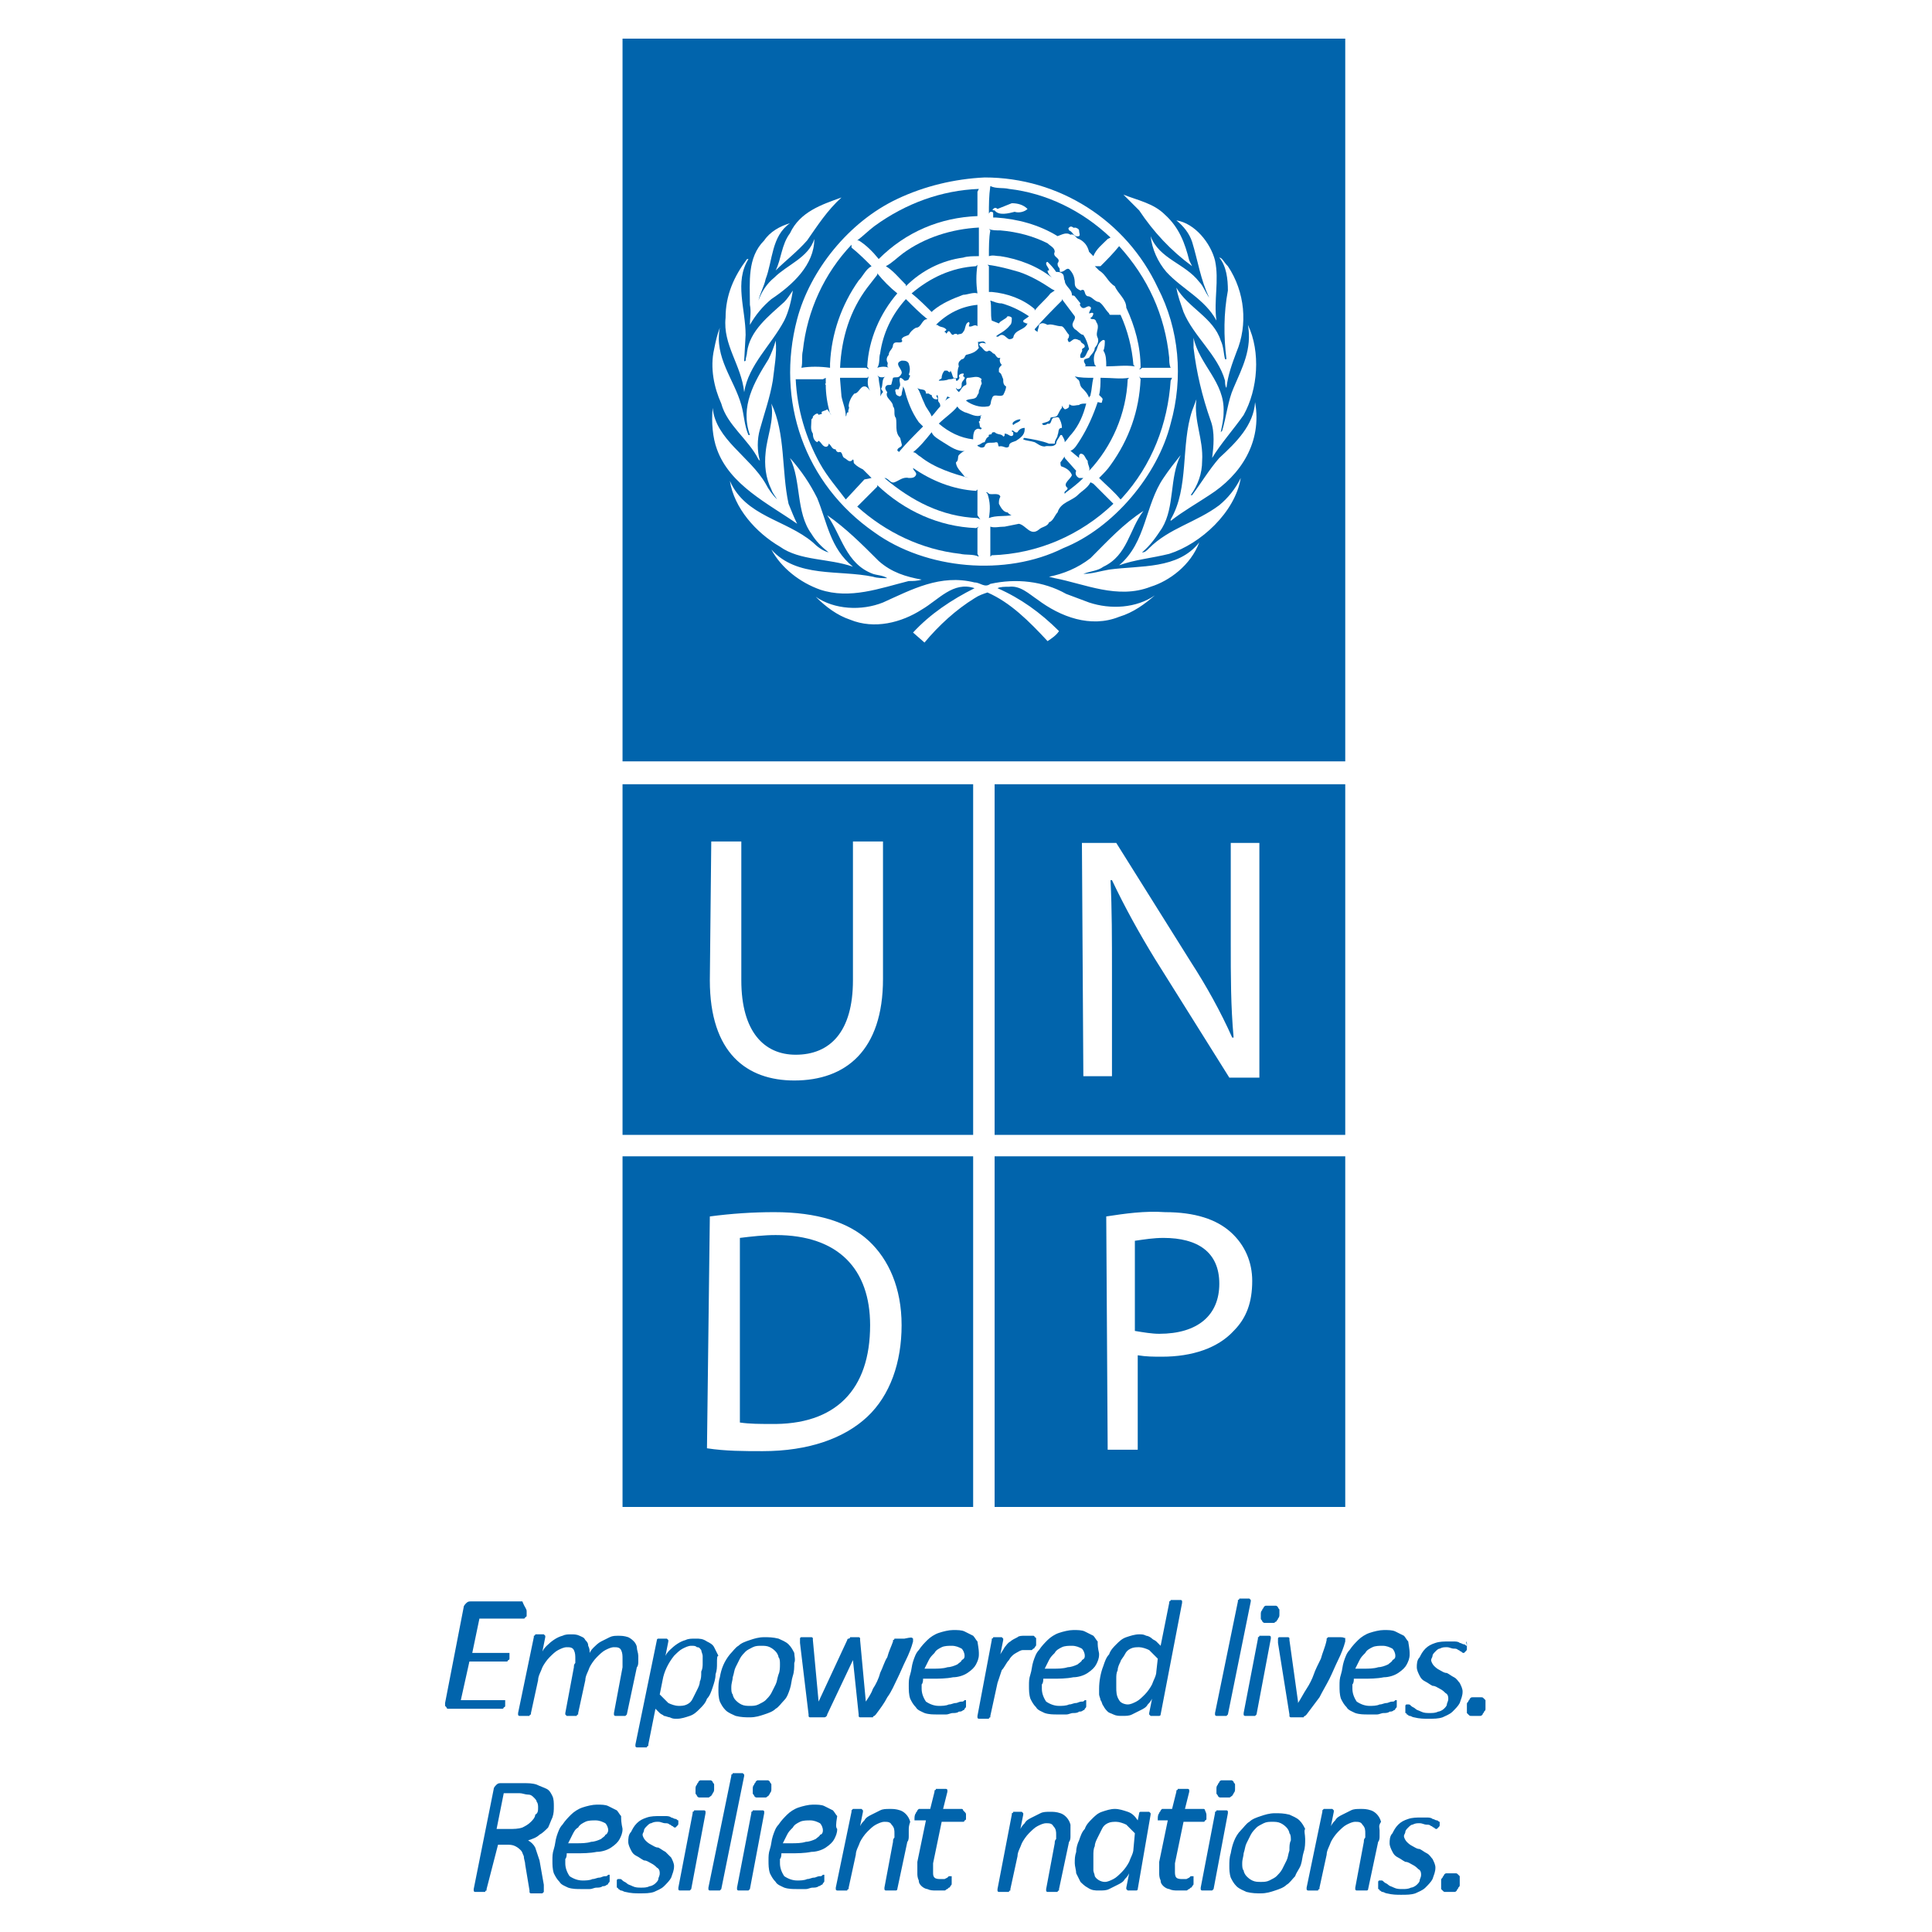 <?xml version="1.0" encoding="utf-8"?>
<!-- Generator: Adobe Illustrator 19.0.0, SVG Export Plug-In . SVG Version: 6.00 Build 0)  -->
<svg version="1.1" id="Layer_1" xmlns="http://www.w3.org/2000/svg" xmlns:xlink="http://www.w3.org/1999/xlink" x="0px" y="0px"
	 viewBox="0 0 135 135" style="enable-background:new 0 0 135 135;" xml:space="preserve">
<style type="text/css">
	.st0{fill:#0164AC;}
</style>
<g id="XMLID_1_">
	<path id="XMLID_1303_" class="st0" d="M43.5,79.3H68V54.8H43.5V79.3L43.5,79.3z M49.7,58.8h2.1v9.7c0,3.6,1.6,5.2,3.8,5.2
		c2.4,0,4-1.6,4-5.2v-9.7h2.1v9.6c0,5-2.6,7.1-6.2,7.1c-3.3,0-5.9-1.9-5.9-7L49.7,58.8L49.7,58.8z"/>
	<path id="XMLID_1300_" class="st0" d="M69.5,79.3H94V54.8H69.5V79.3L69.5,79.3z M75.6,58.9H78l5.2,8.3c1.1,1.7,2.1,3.5,2.9,5.3
		l0.1,0c-0.2-2.2-0.2-4.2-0.2-6.7v-6.9h2v16.4h-2.1l-5.2-8.3c-1.1-1.8-2.1-3.6-3-5.5l-0.1,0c0.1,2.1,0.1,4,0.1,6.7v7h-2L75.6,58.9
		L75.6,58.9z"/>
	<path id="XMLID_1297_" class="st0" d="M69.5,105.3H94V80.8H69.5V105.3L69.5,105.3z M77.3,85c1.3-0.2,2.7-0.4,4.1-0.3
		c2.1,0,3.6,0.5,4.6,1.4c1,0.9,1.5,2.1,1.5,3.4c0,1.5-0.4,2.6-1.3,3.5c-1.1,1.2-2.9,1.8-5,1.8c-0.6,0-1.1,0-1.7-0.1v6.6h-2.1
		L77.3,85L77.3,85z"/>
	<path id="XMLID_1296_" class="st0" d="M85.2,89.7c0-2.2-1.5-3.2-3.9-3.2c-0.7,0-1.3,0.1-2,0.2V93c0.6,0.1,1.2,0.2,1.7,0.2
		C83.7,93.2,85.2,91.9,85.2,89.7z"/>
	<path id="XMLID_1295_" class="st0" d="M60.8,92.6c0-3.9-2.2-6.3-6.6-6.3c-0.8,0-1.7,0.1-2.5,0.2v12.9c0.7,0.1,1.4,0.1,2.1,0.1
		C58.4,99.6,60.8,97.1,60.8,92.6z"/>
	<path id="XMLID_1292_" class="st0" d="M43.5,105.3H68V80.8H43.5V105.3z M49.6,85c1.5-0.2,3-0.3,4.5-0.3c3,0,5.2,0.7,6.6,2
		s2.3,3.3,2.3,5.9s-0.8,4.9-2.4,6.4c-1.6,1.5-4.1,2.4-7.3,2.4c-1.3,0-2.6,0-3.9-0.2L49.6,85L49.6,85z"/>
	<path id="XMLID_1291_" class="st0" d="M68.3,36.9l0.1-0.1l-0.2,0.1c-2.6-0.1-5-1.2-6.9-3l0,0.1l-1.4,1.4c2,1.8,4.5,3,7.2,3.3
		c0.4,0.1,0.9,0,1.3,0.2l-0.1-0.2L68.3,36.9L68.3,36.9z"/>
	<path id="XMLID_1290_" class="st0" d="M61.5,24.7c-0.1,0.3,0,0.7-0.2,1c0.3-0.1,0.6-0.1,0.8,0c-0.2-0.1,0-0.3-0.1-0.4
		c-0.1-0.2,0-0.4,0.1-0.5c0-0.3,0.3-0.4,0.3-0.7c0.1-0.3,0.4-0.1,0.6-0.2c0.1-0.1,0-0.1,0-0.2c0.1-0.2,0.3-0.2,0.5-0.3
		c0.1-0.2,0.3-0.4,0.5-0.5c0.4,0,0.4-0.6,0.8-0.6c-0.5-0.4-1-0.9-1.5-1.4C62.3,22,61.7,23.3,61.5,24.7z"/>
	<path id="XMLID_1289_" class="st0" d="M61.3,19.2l-0.7,0.9c-1.2,1.6-1.8,3.5-1.9,5.6l1.8,0l0.2,0.1c0-0.1-0.1-0.1-0.1-0.2
		c0.1-1.9,0.9-3.7,2.1-5.1c-0.5-0.4-1-0.9-1.4-1.4L61.3,19.2z"/>
	<path id="XMLID_1288_" class="st0" d="M58.7,26.5l0.1,1.2c0.1,0.5,0.3,0.9,0.3,1.4c0.1-0.1,0-0.3,0.2-0.3c-0.1-0.1,0.1-0.3,0-0.4
		c0-0.3,0.2-0.7,0.4-0.9c0.3,0,0.4-0.5,0.7-0.5c0.2,0,0.3,0.2,0.4,0.3c-0.2-0.3-0.2-0.7-0.1-1l-0.1,0.1c-0.6,0-1.2,0-1.9,0
		L58.7,26.5z"/>
	<path id="XMLID_1287_" class="st0" d="M69.6,30.9c0.2,0,0.1,0.2,0.2,0.3c0.3-0.1,0.5,0.2,0.7,0c0-0.3,0.3-0.3,0.5-0.4
		c0.3-0.2,0.6-0.4,0.6-0.8l0-0.1c-0.2,0-0.4,0.1-0.5,0.3c-0.2,0.1-0.3-0.2-0.4-0.1c0,0,0,0.1,0.1,0.1c0,0.1,0,0.1,0,0.2
		c-0.2,0.2-0.3-0.1-0.6-0.1v0.1c0,0,0,0.1-0.1,0.1c-0.1-0.2-0.4-0.1-0.6-0.3c-0.1,0-0.2,0-0.2,0.1c0,0.1-0.3,0-0.2,0.2
		c-0.2,0.1-0.2,0.2-0.3,0.4c-0.2,0-0.3,0.2-0.5,0.2c0,0,0,0.1,0.1,0.1c0.1,0.1,0.3,0.1,0.4,0C68.9,30.8,69.3,31,69.6,30.9z"/>
	<path id="XMLID_1286_" class="st0" d="M74.4,34.5l0.1-0.1c0.4-0.3,0.8-0.6,1.2-1h0c-0.1,0-0.2,0-0.3,0c-0.2-0.1-0.3-0.3-0.2-0.5
		L74.4,32l0-0.1c-0.1,0.1-0.2,0.3-0.3,0.4c0,0.1,0,0.3,0.1,0.3c0.3,0.1,0.6,0.3,0.7,0.6c-0.1,0.3-0.7,0.6-0.3,0.9
		C74.6,34.3,74.3,34.3,74.4,34.5z"/>
	<path id="XMLID_1285_" class="st0" d="M75.1,22.1c-0.3-0.4-0.6-0.8-0.9-1.2l0,0.1c-0.6,0.6-1.3,1.3-1.9,2c0,0.1,0.1,0.1,0.2,0.2
		c0-0.2,0.1-0.3,0.1-0.5c0.2-0.2,0.4-0.1,0.6,0c0.3-0.1,0.6,0.1,1,0.1c0.2,0.1,0.3,0.4,0.5,0.6c0,0.1,0,0.2-0.1,0.3
		c0.1,0.5,0.3-0.1,0.6,0c0.1,0,0.2,0.1,0.3,0.1c0,0.2,0.3,0.2,0.3,0.4c0,0.1-0.1,0.1-0.2,0.2c0.1,0.2-0.2,0.3-0.1,0.6
		c0.4,0.1,0.4-0.4,0.6-0.6c-0.1-0.4-0.2-0.7-0.4-1c-0.2,0-0.4-0.3-0.6-0.4C74.7,22.6,75.2,22.4,75.1,22.1z"/>
	<path id="XMLID_1284_" class="st0" d="M76.7,28.1c-0.3,0.9-0.7,1.8-1.2,2.6c-0.2,0.3-0.4,0.7-0.7,0.8l0.6,0.5c0,0,0-0.1,0-0.1
		c0-0.1,0-0.1,0.1-0.2c0,0,0,0,0,0c0.3,0,0.3,0.3,0.5,0.5c0,0.3,0.2,0.5,0.1,0.7c1.6-1.7,2.6-4,2.7-6.4l0.1-0.1
		c-0.6,0.1-1.2,0-1.9,0l-0.1,0c0,0.4,0,0.8-0.1,1.2l0.2,0.2c0.1,0.1,0,0.2,0,0.3C77,28.2,76.8,28.1,76.7,28.1z"/>
	<path id="XMLID_1283_" class="st0" d="M62.4,26.4l-0.1,0.4C62.3,27,62,26.8,61.9,27c-0.1,0.1,0,0.3,0.1,0.4c-0.2,0.4,0.4,0.6,0.4,1
		c0.2,0.2,0,0.6,0.2,0.8c0.1,0.4-0.1,1,0.3,1.4l0.1,0.4c0.1,0.3-0.3,0.2-0.3,0.5c0.1,0,0.1,0.1,0.1,0.1l0,0c0.5-0.6,1.1-1.2,1.7-1.8
		l-0.3-0.3c-0.5-0.7-0.8-1.5-1-2.3L63.1,27c0,0.2-0.1,0.4-0.1,0.6l-0.1,0.1c-0.1,0-0.3-0.1-0.3-0.2c0-0.1-0.1-0.2,0-0.3
		c0.1,0,0.1,0,0.2,0c0-0.1,0.1-0.2,0.1-0.3c0-0.2-0.1-0.3,0-0.5c0.1,0,0.2,0.1,0.3,0.2c0.1,0,0.2,0,0.3-0.1c0-0.1,0.2-0.3,0-0.3
		c0.1-0.3,0.1-0.5,0-0.8c-0.1-0.2-0.3-0.2-0.5-0.2c-0.6,0.2,0.1,0.6,0,0.9C62.8,26.5,62.6,26.3,62.4,26.4z"/>
	<path id="XMLID_1282_" class="st0" d="M64.9,27.5c-0.1,0-0.1,0-0.1,0c0,0-0.1,0-0.1,0c0-0.4-0.4-0.2-0.6-0.4
		c0.2,0.3,0.3,0.7,0.5,1.1c0.1,0.3,0.4,0.6,0.5,0.9c0.2-0.2,0.4-0.5,0.6-0.7c0-0.1,0-0.2-0.1-0.3c-0.1-0.1,0-0.3-0.1-0.5
		c-0.2,0.1,0.1,0.2,0,0.3c0,0-0.1,0-0.1,0c0,0,0,0,0,0c-0.2,0-0.3-0.2-0.3-0.3C65.1,27.6,65,27.6,64.9,27.5z"/>
	<path id="XMLID_1281_" class="st0" d="M63.1,17.7c-0.4,0.3-0.8,0.7-1.2,0.9c0.5,0.3,0.9,0.8,1.4,1.3l0,0.1c1.1-1.1,2.5-1.8,4-2
		c0.3-0.1,0.7-0.1,1.1-0.1c0-0.6,0-1.3,0-2C66.5,16,64.6,16.6,63.1,17.7z"/>
	<path id="XMLID_1280_" class="st0" d="M60.9,33.4c-0.2-0.2-0.4-0.4-0.6-0.6c-0.2-0.1-0.4-0.2-0.6-0.4c-0.1-0.1,0-0.2-0.1-0.3
		l-0.1,0.1c-0.2,0.1-0.3-0.1-0.5-0.2c-0.2-0.1-0.1-0.5-0.4-0.4c-0.1,0-0.2-0.1-0.2-0.2c-0.3,0-0.3-0.3-0.5-0.4c0,0.1,0,0.1-0.1,0.2
		c-0.3,0.1-0.4-0.3-0.6-0.4c0,0-0.1,0.1-0.1,0.1c-0.2-0.1-0.3-0.3-0.3-0.6c-0.2-0.3-0.1-0.6-0.1-1c0.1-0.1,0.1-0.1,0.1-0.2
		c0.1-0.1,0.2-0.2,0.3-0.2c0.1,0,0.1,0.1,0.1,0.1c0.1-0.1,0.3,0,0.2-0.2c0.1-0.1,0.3-0.1,0.4-0.2c0.1,0.1,0.2,0.3,0.3,0.4l-0.1-0.1
		c-0.2-0.7-0.3-1.4-0.3-2c0,0-0.1-0.1,0-0.1v0c0-0.1,0-0.3,0-0.4l-0.2,0.1h-1.9c0.1,2.1,0.7,4.1,1.7,5.9c0.5,0.9,1.2,1.7,1.8,2.5
		l1.3-1.4L60.9,33.4z"/>
	<path id="XMLID_1279_" class="st0" d="M65.6,29.6c0.7,0.6,1.5,1,2.4,1.1c0-0.2,0-0.4,0.1-0.6c0.1-0.1,0.2-0.2,0.4-0.1
		c0.1,0,0.1-0.1,0.1-0.1c0,0,0,0,0,0c-0.2,0-0.1-0.3-0.2-0.4c0-0.1,0.1-0.1,0.1-0.1c-0.1-0.1,0.1-0.2,0-0.3c0,0,0.1-0.1,0.1-0.1
		c-0.4,0.2-0.8-0.1-1.2-0.2c-0.2-0.1-0.4-0.2-0.5-0.4C66.6,28.8,66,29.2,65.6,29.6z"/>
	<path id="XMLID_1278_" class="st0" d="M66.2,27.7c-0.1,0.2-0.1,0.3-0.3,0.4h0c0.2-0.1,0.3-0.3,0.5-0.3L66.2,27.7z"/>
	<path id="XMLID_1277_" class="st0" d="M73.9,30.4c0,0.2-0.2,0.3-0.2,0.6C73.6,31,73.5,31,73.3,31c-0.5-0.2-1.1-0.3-1.7-0.4
		c-0.1,0-0.1,0.1-0.1,0.1c0.2,0.1,0.5,0.1,0.8,0.2c0.2,0.1,0.4,0.3,0.7,0.3c0.2-0.1,0.6,0.1,0.8-0.2c0-0.2,0.2-0.4,0.3-0.6l0.1,0
		c0.1,0.2,0.2,0.3,0.2,0.5c0.2-0.2,0.3-0.4,0.5-0.6c0.5-0.6,0.8-1.3,1-2.1c-0.2,0-0.4,0-0.5,0.1c-0.2,0-0.4,0.1-0.6,0
		c-0.1-0.1-0.1,0-0.1,0.1c0,0.1-0.2,0.2-0.3,0.2c-0.1-0.1-0.2-0.2-0.2-0.3c0,0.1,0,0.1,0,0.2c-0.1,0.1-0.2,0.3-0.3,0.5
		c-0.1,0.2-0.4,0.1-0.5,0.2c0,0.3-0.4,0.3-0.6,0.4c0,0,0,0,0.1,0.1c0.1,0,0.2,0,0.3-0.1c0.3,0.1,0.2-0.3,0.4-0.4
		c0.1,0,0.3-0.1,0.4,0c0.1,0.2,0.2,0.4,0.2,0.7C73.9,29.9,74,30.2,73.9,30.4z"/>
	<path id="XMLID_1276_" class="st0" d="M61.7,27.4c0-0.1-0.2-0.2-0.1-0.3c0.1-0.2,0-0.7,0.3-0.8c-0.2,0.1-0.5,0.1-0.6-0.1l0.1,0.2
		c0,0.4,0.2,0.9,0.1,1.3C61.5,27.7,61.6,27.5,61.7,27.4z"/>
	<path id="XMLID_1275_" class="st0" d="M67,31.8c0.1-0.1,0.3-0.3,0.5-0.3c-0.6,0.1-1.1-0.3-1.6-0.6c-0.3-0.2-0.7-0.4-0.8-0.7
		c-0.4,0.5-0.8,1-1.3,1.4c0.2,0,0.3,0.2,0.5,0.3c1,0.8,2.3,1.2,3.4,1.5l-0.3-0.1c-0.2-0.3-0.6-0.6-0.6-1C67,32.2,66.9,31.9,67,31.8z
		"/>
	<path id="XMLID_1274_" class="st0" d="M68.2,34.3c-1.6-0.1-3.1-0.7-4.4-1.6c0,0.2,0.3,0.3,0.2,0.5c-0.1,0.2-0.3,0.2-0.5,0.2
		c-0.4-0.1-0.7,0.2-1,0.3c-0.3,0.1-0.4-0.3-0.7-0.3c1.9,1.6,4,2.7,6.5,2.8l0.2,0.1L68.3,36v-1.8L68.2,34.3z"/>
	<path id="XMLID_1273_" class="st0" d="M69.6,23.5c0.2,0.1,0.2-0.1,0.4-0.1c0.2,0,0.3,0.2,0.5,0.3c0.1,0,0.2,0,0.3-0.1
		c0.1-0.6,0.8-0.5,1-1l-0.1,0c-0.1-0.1-0.2,0-0.2-0.2c0.1-0.1,0.3-0.2,0.4-0.3c-0.6-0.4-1.2-0.7-1.9-0.9c-0.3,0-0.5-0.1-0.8-0.2
		c0.1,0.4,0,1,0.1,1.4l0.5,0.2c0.1-0.2,0.5-0.3,0.6-0.5c0.1,0,0.2,0,0.3,0.1c0,0,0,0,0,0c0,0.2,0,0.4-0.1,0.5
		C70.2,23.2,69.8,23.3,69.6,23.5z"/>
	<path id="XMLID_1269_" class="st0" d="M69.1,15c0-0.1,0-0.1,0.1-0.2c0.1,0,0.2,0,0.2,0.1c0,0,0,0,0,0c0,0.1,0,0.2,0,0.3
		c0.1,0,0.1,0,0.2,0c1.5,0.1,3,0.5,4.3,1.3v0c0.3-0.1,0.6-0.3,0.9-0.1c0.3-0.1,0.4,0.3,0.6,0.3c0.4,0.2,0.6,0.5,0.7,0.9
		c0.1,0.1,0.2,0.2,0.3,0.3c0.2-0.5,0.6-0.8,1-1.2l0.2-0.1c-2-1.9-4.5-3.1-7.1-3.4c-0.4-0.1-0.9,0-1.3-0.2
		C69.1,13.7,69.1,14.3,69.1,15z M75.1,15.9c0.1,0,0.3,0.1,0.3,0.2c0,0.2,0.1,0.3,0,0.4c-0.4,0.1-0.4-0.3-0.7-0.4
		c0-0.1-0.1-0.1,0-0.2C74.9,15.7,75,16,75.1,15.9z M69.4,14.6c0.1-0.1,0.2-0.1,0.3,0l1-0.4c0.4,0,0.8,0.1,1.1,0.4v0
		c-0.2,0.2-0.6,0.3-0.9,0.2c-0.4,0.1-1.1,0.3-1.4-0.1C69.4,14.7,69.3,14.7,69.4,14.6z"/>
	<path id="XMLID_1268_" class="st0" d="M68.3,21.3c-1.1,0.1-2.1,0.6-2.9,1.4h0.1c0.2,0.2,0.4,0.1,0.6,0.3c0.1,0.1-0.1,0.1-0.1,0.2
		c0,0,0.1,0,0.1,0.1c0.1,0,0.1-0.1,0.1-0.1c0.2-0.2,0.2,0.2,0.4,0.2c0.1-0.1,0.3-0.1,0.3,0c0,0,0,0,0,0c0.1-0.1,0.3,0,0.4-0.2
		c0.2-0.2,0.1-0.6,0.4-0.7c0.1,0.1,0,0.2,0,0.3c0.2,0.1,0.4-0.2,0.6,0C68.3,22.2,68.3,21.7,68.3,21.3z"/>
	<path id="XMLID_1267_" class="st0" d="M69.1,17.9c0.3-0.1,0.5,0,0.8,0c1.3,0.2,2.6,0.7,3.6,1.5c-0.1-0.1-0.3-0.3-0.3-0.5
		c0,0,0.1,0,0.1,0c0-0.2-0.2-0.3-0.2-0.5c0-0.1,0.1-0.1,0.1-0.1c0.2,0.2,0.4,0.4,0.6,0.7c0.1,0,0.3,0,0.4,0.1
		c0.2,0.1,0.1,0.4,0.2,0.5c0,0.4,0.5,0.6,0.5,1c0,0.1,0.1,0,0.2,0.1l0.4,0.5c-0.1,0.1,0,0.2,0.1,0.3l0,0c0.2,0.1,0.3-0.1,0.5-0.1
		c0.3,0.1,0,0.3,0,0.5c0.1,0,0.2-0.1,0.3,0c0,0.1-0.1,0.3-0.2,0.3c0,0.1,0.1,0.1,0.2,0.1c0.1,0,0.2,0.1,0.2,0.2c0,0,0,0,0,0
		c0.3,0.4-0.1,0.7,0.1,1.1c0.1,0.2,0,0.5-0.2,0.7c0,0.3-0.3,0.5-0.4,0.7l-0.3,0.1c-0.2,0.2,0.2,0.4,0,0.5h0.8l-0.1-0.1
		c-0.1-0.3-0.1-0.7,0.1-1c0.1-0.2,0.1-0.5,0.4-0.7c0,0,0.1-0.1,0.2,0c0,0.2,0,0.5-0.1,0.7c0.2,0.3,0.2,0.7,0.2,1.1
		c0.7,0,1.3-0.1,2,0l-0.1-0.1c-0.1-1.2-0.4-2.4-0.9-3.5C77.9,22,77.8,22,77.6,22c-0.1,0-0.1-0.1-0.1-0.1c-0.3-0.3-0.4-0.6-0.7-0.8
		c-0.3,0-0.5-0.4-0.8-0.4c-0.3-0.1-0.1-0.6-0.5-0.4c-0.2-0.1-0.4-0.2-0.4-0.5c0-0.4-0.1-0.7-0.4-1c-0.2-0.1-0.3,0.2-0.6,0.2
		C74,19,74.1,18.8,74,18.7c-0.1-0.1-0.1-0.2-0.1-0.3c0.3-0.4-0.4-0.4-0.2-0.8c0-0.3-0.3-0.4-0.5-0.6c-1-0.5-2.1-0.8-3.3-0.9
		c-0.3,0-0.6,0-0.8-0.1l0.1,0.1C69.1,16.6,69.1,17.3,69.1,17.9z"/>
	<path id="XMLID_1266_" class="st0" d="M68.4,24.3c-0.2,0.3-0.5,0.4-0.9,0.5c-0.1,0.1-0.1,0.3-0.3,0.3c-0.1,0.1-0.3,0.2-0.2,0.5
		c-0.1,0.2-0.1,0.5-0.1,0.8c-0.4,0.2-0.3-0.3-0.5-0.5L66.4,26c-0.1,0-0.1,0-0.2-0.1c-0.1,0-0.1,0-0.2,0c-0.1,0.1-0.2,0.3-0.2,0.5
		c0,0.1-0.2,0.1-0.2,0.2c0.2,0,0.5,0,0.7-0.1c0.1,0,0.3,0,0.4-0.1c0.1,0,0.1,0.1,0.1,0.2h0.1c0.1-0.1,0.2-0.2,0.1-0.3
		c0-0.1,0.1-0.2,0.3-0.2c0.1,0,0,0.1,0,0.2c0.3,0.1-0.1,0.3-0.1,0.5c0,0.2,0,0.4-0.3,0.4c0,0-0.1-0.1-0.1-0.1h0
		c0,0.1,0.1,0.2,0.2,0.3c0.2-0.2,0.2-0.4,0.5-0.5c0.1-0.1-0.1-0.4,0.1-0.5c0.4,0,0.7-0.2,1,0.1c-0.1,0.1,0,0.2,0,0.3
		c-0.1,0.2-0.1,0.3-0.2,0.5c0,0.1,0,0.2-0.1,0.3c-0.1,0.4-0.6,0.2-0.8,0.4c0.4,0.3,1,0.5,1.5,0.4c0.3,0,0.2-0.4,0.3-0.5
		c0.1-0.5,0.5-0.1,0.8-0.3c0.1-0.2,0.2-0.4,0.2-0.6c-0.2-0.1-0.2-0.3-0.2-0.5c-0.1-0.2-0.1-0.4-0.3-0.5c0-0.1,0-0.1,0-0.2
		c0-0.1,0.1-0.2,0.2-0.3c-0.1-0.1-0.2-0.3-0.1-0.5c-0.3,0.1-0.3-0.3-0.5-0.3c-0.1-0.1-0.2-0.2-0.3-0.2c-0.3,0.2-0.4-0.2-0.6-0.3
		c-0.1-0.1-0.1-0.2,0-0.2c0.1-0.1,0.3,0,0.4,0l-0.1-0.1c-0.1-0.1-0.3,0-0.5,0C68.4,23.9,68.3,24.1,68.4,24.3z"/>
	<path id="XMLID_1265_" class="st0" d="M58,25.7L58,25.4c0.1-2.1,0.8-4.1,2-5.8c0.3-0.3,0.5-0.8,0.9-1c-0.4-0.4-0.9-0.9-1.4-1.3
		l0-0.2c-1.9,2-3.1,4.6-3.4,7.4c-0.1,0.4,0,0.8-0.1,1.2C56.6,25.6,57.3,25.6,58,25.7z"/>
	<path id="XMLID_1264_" class="st0" d="M68.2,18.6c-1.7,0.1-3.2,0.8-4.5,1.9c0.5,0.4,1,0.9,1.4,1.3c0,0,0.1-0.1,0.1-0.1
		c0.6-0.5,1.3-0.8,2.1-1.1c0.3,0,0.7-0.2,1-0.1c-0.1-0.7-0.1-1.3,0-2L68.2,18.6z"/>
	<path id="XMLID_1263_" class="st0" d="M75.1,26.3l0.2,0.2c0.2,0.1,0.1,0.4,0.3,0.6c0.2,0.2,0.4,0.4,0.5,0.7c0-0.1,0.1-0.1,0.1-0.2
		c0.1-0.4,0.1-0.8,0.2-1.2C75.9,26.4,75.5,26.4,75.1,26.3z"/>
	<path id="XMLID_1262_" class="st0" d="M61.4,18.1L61.4,18.1c1.9-1.9,4.3-2.9,6.9-3L68.3,15l0-1.6l0.1-0.2c-2.6,0.1-5.1,1-7.3,2.6
		c-0.4,0.3-0.8,0.7-1.2,1h0.1C60.5,17.1,61,17.6,61.4,18.1z"/>
	<path id="XMLID_1261_" class="st0" d="M70.8,29.7c0.2-0.2,0.5-0.2,0.5-0.4c-0.2,0-0.4,0.1-0.5,0.2C70.8,29.5,70.7,29.6,70.8,29.7z"
		/>
	<path id="XMLID_1260_" class="st0" d="M76.2,33.7c-0.2,0.4-0.6,0.6-0.9,0.9c-0.4,0.4-1.2,0.5-1.4,1.2c-0.2,0.2-0.3,0.6-0.6,0.7
		c-0.1,0.3-0.5,0.3-0.7,0.5c-0.6,0.5-0.9-0.3-1.4-0.4l-1,0.2c-0.4,0-0.7,0.1-1,0c0,0.7,0,1.4,0,2.1l0.1-0.1c3.2-0.1,6.2-1.4,8.5-3.6
		l-1.4-1.4L76.2,33.7z"/>
	<path id="XMLID_1259_" class="st0" d="M69.1,36.2c0.5-0.2,1.1-0.1,1.6-0.2c-0.1,0-0.2-0.1-0.3-0.2c-0.3,0-0.5-0.4-0.6-0.6
		c0-0.2,0-0.3,0.1-0.5c-0.1-0.3-0.6-0.1-0.8-0.2c-0.1-0.1-0.1-0.1-0.2-0.1l0.1,0.1C69.2,35.1,69.2,35.6,69.1,36.2z"/>
	<path id="XMLID_1258_" class="st0" d="M71.2,19c-0.7-0.2-1.4-0.4-2.2-0.5l0.1,0.1v1.8l0.2,0c1.1,0.1,2.2,0.5,3,1.2l0,0.1
		c0.3-0.4,0.8-0.8,1.1-1.2l0.3-0.2l-0.2-0.1C72.9,19.8,72.1,19.3,71.2,19z"/>
	<path id="XMLID_1240_" class="st0" d="M43.5,2.7v50.5H94V2.7H43.5z M86.9,29c-0.7,1-1.6,2-2.2,3c0.1-0.8,0.2-1.8-0.1-2.6
		c-0.6-1.7-1-3.4-1.2-5.1l0-0.7c0.4,1.9,2.2,3.1,2.1,5.2c0,0.5-0.1,0.9-0.2,1.4l0,0l0.1-0.1c0.3-1,0.4-2.1,0.8-3
		c0.6-1.4,1.3-2.7,1-4.4C88.1,24.6,87.9,27.2,86.9,29z M85.8,18.6c1.2,1.8,1.4,4.1,0.6,6c-0.3,0.8-0.6,1.6-0.7,2.5
		c-0.1-0.1-0.1-0.4-0.1-0.5c-0.5-1.8-2.2-3.1-2.9-4.8c-0.2-0.6-0.4-1.1-0.5-1.7c0.8,1.4,2.6,2.1,3.1,3.7c0.2,0.4,0.2,0.9,0.3,1.3
		c0,0,0.1,0,0.1,0c-0.2-1.6-0.2-3.2,0.1-4.8c0-0.8-0.1-1.7-0.6-2.3C85.4,18,85.5,18.3,85.8,18.6L85.8,18.6z M84.9,18.2
		c0.3,1.4-0.1,2.8,0.1,4.2l0,0c-0.8-1.5-2.4-2.2-3.5-3.4c-0.6-0.7-1-1.6-1.1-2.5c0.6,1.6,2.4,1.9,3.4,3.2c0.3,0.3,0.4,0.7,0.7,1.1
		l0,0c-0.6-1.2-0.8-2.6-1.2-3.9c-0.2-0.6-0.6-1.1-1.1-1.5C83.5,15.6,84.6,17,84.9,18.2L84.9,18.2z M81.4,15c1,0.9,1.4,2,1.7,3.2
		l0.2,0.4c-1.5-1.1-2.7-2.4-3.7-3.9l-1.1-1.1C79.5,14,80.6,14.2,81.4,15z M62.7,13.9c1.9-0.9,4-1.4,6.1-1.5c5.2,0,9.9,3,12.1,7.7
		c1.5,2.9,1.8,6.3,0.9,9.5c-0.9,3.6-4,7.3-7.5,8.7c-4,2-9.6,1.5-13.2-1.1c-4.9-3.4-6.9-9.2-5.4-14.9C56.6,18.9,59.3,15.5,62.7,13.9
		L62.7,13.9z M58.8,13.8c-1,0.9-1.7,2-2.4,3c-0.7,0.8-1.5,1.4-2.2,2.1c0.4-0.8,0.4-1.8,1-2.6C55.9,14.8,57.4,14.3,58.8,13.8
		L58.8,13.8z M53.4,16.8c0.4-0.6,1.1-1,1.8-1.2c-1.3,0.9-1.2,2.6-1.7,3.9c-0.1,0.5-0.4,1-0.5,1.5l0,0c0.2-0.6,0.6-1.2,1.1-1.6
		c0.9-0.9,2.4-1.4,2.8-2.7c0,1.8-1.5,3.2-3,4.2c-0.6,0.5-1.1,1.1-1.5,1.8c0-0.5,0.1-0.9,0-1.4C52.4,19.7,52.2,18,53.4,16.8z
		 M50.7,22.2c0-1.6,0.6-2.9,1.5-4.1c0,0,0.1,0,0.1,0c-1,1.6-0.2,3.5-0.2,5.3l-0.1,1.8c0,0,0,0.1,0.1,0c0-0.2,0.1-0.4,0.1-0.6
		c0.2-1.5,1.5-2.5,2.6-3.5c0.2-0.2,0.4-0.5,0.6-0.8c-0.1,0.7-0.3,1.5-0.6,2.1c-0.9,1.7-2.5,3.1-2.8,5C51.8,25.5,50.5,24.1,50.7,22.2
		z M49.9,24.4c0.1-0.5,0.2-1,0.4-1.5c-0.4,2.1,1,3.6,1.5,5.4c0.2,0.7,0.2,1.4,0.5,2.1c0,0,0.1,0,0.1,0c-0.7-2,0.3-3.7,1.3-5.3
		c0.2-0.4,0.4-0.9,0.5-1.3c0.1,0.9-0.1,1.9-0.2,2.8c-0.2,1.2-0.6,2.3-0.9,3.4c-0.2,0.7-0.2,1.5,0,2.2l-0.1-0.1
		c-0.7-1.4-2.2-2.4-2.6-3.9C49.9,27.1,49.6,25.7,49.9,24.4z M49.8,28.5c0.2,2.2,2.6,3.4,3.7,5.3c0.2,0.4,0.5,0.8,0.8,1.1
		c-0.1-0.2-0.3-0.4-0.4-0.7c-0.4-0.8-0.5-1.7-0.4-2.6c0.1-1.1,0.6-2.2,0.4-3.4c1,2.1,0.7,4.7,1.2,7c0.2,0.5,0.4,1,0.6,1.4
		c-2-1.4-4.7-2.7-5.6-5.2C49.8,30.6,49.7,29.5,49.8,28.5L49.8,28.5z M51,33.6c1.1,2.5,3.9,2.7,5.8,4.3c0.3,0.3,0.7,0.6,1.1,0.7l0,0
		c-0.5-0.4-0.9-0.8-1.2-1.3c-1.1-1.5-0.7-3.7-1.5-5.3c0.8,0.9,1.4,1.8,1.9,2.8c0.7,1.7,0.9,3.5,2.5,4.8c-1.7-0.6-3.7-0.4-5.1-1.4
		C52.8,37.2,51.3,35.5,51,33.6L51,33.6z M53.9,38.4c1.8,2,4.7,1.4,7.1,1.9c0.3,0.1,0.7,0.1,1,0.1c-0.3-0.2-0.7-0.2-1-0.3
		c-1.9-0.7-2.2-2.7-3.2-4.1c1.3,0.9,2.4,2,3.6,3.2c0.9,0.8,1.9,1.1,3,1.3c-0.3,0.1-0.6,0.1-0.9,0.1c-2,0.5-4.1,1.3-6.2,0.6
		C55.9,40.7,54.6,39.7,53.9,38.4L53.9,38.4z M78.2,43.1c-2,0.8-4.1,0-5.7-1.2c-0.6-0.4-1.2-1-2-0.9c-0.3,0-0.6,0-0.8,0.1
		c1.6,0.7,3,1.7,4.3,3c-0.2,0.3-0.5,0.5-0.8,0.7c-1.3-1.4-2.6-2.7-4.2-3.4c-0.3,0.1-0.6,0.2-0.9,0.4c-1.3,0.8-2.5,1.9-3.5,3.1
		l-0.8-0.7c1.2-1.3,2.7-2.3,4.3-3.1c-1.5-0.5-2.5,0.8-3.7,1.5c-1.4,0.9-3.3,1.4-5,0.7c-0.9-0.3-1.7-0.9-2.4-1.6
		c1.3,0.9,3.2,1,4.7,0.4c2-0.9,4-2,6.4-1.4c0.4,0,0.7,0.4,1.1,0.1c1.8-0.4,3.7-0.2,5.3,0.7l1.6,0.6c1.5,0.5,3.3,0.4,4.6-0.5
		C80,42.2,79.2,42.8,78.2,43.1L78.2,43.1z M80.4,41c-2.3,0.9-4.6-0.2-6.7-0.6l-0.4-0.1l0,0c1-0.2,2-0.6,2.9-1.3
		c1.2-1.2,2.3-2.4,3.7-3.3c-1,1.3-1.1,3.1-2.8,3.9c-0.4,0.3-0.9,0.3-1.4,0.5c0.6,0,1.2-0.2,1.8-0.3c2.2-0.3,4.8,0,6.3-1.9
		C83.2,39.5,81.7,40.6,80.4,41L80.4,41z M81.7,38.7c-1.2,0.3-2.4,0.4-3.5,0.8c1.9-1.6,1.8-4.2,3.1-6.1c0.4-0.6,0.8-1.1,1.2-1.6
		c-0.8,1.6-0.4,3.6-1.3,5.1c-0.4,0.6-0.8,1.2-1.4,1.7c0.2,0,0.3-0.1,0.5-0.3c1.4-1.4,3.3-1.8,4.9-3c0.6-0.5,1.1-1.1,1.5-1.9
		C86.3,35.8,83.9,38,81.7,38.7L81.7,38.7z M84.5,34.6c-0.9,0.6-1.8,1.1-2.7,1.8v-0.1c1.3-2.2,0.7-5.2,1.5-7.6l0.3-0.8
		c-0.2,1.5,0.5,2.8,0.4,4.3c0,0.9-0.3,1.7-0.8,2.4h0.1c0.6-0.8,1.2-1.8,1.9-2.6c1.2-1.1,2.4-2.3,2.5-3.9
		C88.2,30.9,86.7,33.2,84.5,34.6L84.5,34.6z"/>
	<path id="XMLID_1239_" class="st0" d="M76.5,18.6c0.1,0.1,0.2,0.2,0.3,0.3c0.5,0.3,0.6,0.8,1.1,1.1c0.2,0.5,0.8,0.9,0.8,1.5
		c0.6,1.3,1,2.7,1,4.2l-0.1,0.1c0.1,0,0.1,0,0.2-0.1l2,0c-0.1-0.2-0.1-0.5-0.1-0.7c-0.3-3-1.5-5.6-3.5-7.8c-0.4,0.5-0.9,1-1.3,1.4
		L76.5,18.6z"/>
	<path id="XMLID_1238_" class="st0" d="M79.7,26.4l-0.1-0.1l0.1,0.2c-0.1,2.2-0.8,4.2-2.1,6c-0.2,0.3-0.5,0.6-0.8,0.9
		c0.5,0.5,1,0.9,1.5,1.5l0.1-0.1c2.1-2.3,3.2-5.2,3.4-8.2l0.1-0.2l-0.1,0L79.7,26.4z"/>
	<path id="XMLID_1219_" class="st0" d="M94,114.5c0,0,0,0.1,0,0.1c0,0,0,0.1,0,0.1c-0.1,0.4-0.3,0.9-0.5,1.3
		c-0.2,0.4-0.4,0.9-0.6,1.3c-0.2,0.4-0.5,0.9-0.7,1.3c-0.3,0.4-0.6,0.8-0.9,1.2c0,0-0.1,0.1-0.1,0.1c0,0-0.1,0-0.1,0.1
		c-0.1,0-0.1,0-0.2,0h-0.2c-0.1,0-0.2,0-0.3,0c-0.1,0-0.1,0-0.2,0c0,0-0.1,0-0.1-0.1c0,0,0-0.1,0-0.1l-0.8-5c0,0,0-0.1,0-0.1
		s0-0.1,0-0.1c0,0,0-0.1,0-0.1c0,0,0-0.1,0.1-0.1c0,0,0.1,0,0.1,0c0.1,0,0.1,0,0.2,0c0.1,0,0.2,0,0.2,0c0,0,0.1,0,0.1,0
		c0,0,0.1,0,0.1,0.1c0,0,0,0.1,0,0.1l0.6,4.3v0.1l0,0c0.2-0.3,0.4-0.7,0.6-1c0.2-0.3,0.4-0.7,0.5-1s0.3-0.7,0.5-1.1
		c0.1-0.4,0.3-0.8,0.4-1.3c0,0,0-0.1,0-0.1c0,0,0.1-0.1,0.1-0.1c0.1,0,0.1,0,0.2,0c0.1,0,0.2,0,0.3,0c0.1,0,0.2,0,0.2,0
		C93.8,114.4,93.9,114.4,94,114.5C93.9,114.4,94,114.4,94,114.5C94,114.4,94,114.5,94,114.5 M87.8,119.8
		C87.8,119.8,87.8,119.8,87.8,119.8c-0.1,0.1-0.1,0.1-0.1,0.1c0,0-0.1,0-0.2,0c-0.1,0-0.2,0-0.2,0c-0.1,0-0.2,0-0.2,0
		c0,0-0.1,0-0.1,0c0,0-0.1,0-0.1-0.1c0,0,0-0.1,0-0.1l1-5.2c0,0,0-0.1,0-0.1c0,0,0.1,0,0.1-0.1c0.1,0,0.1,0,0.2,0c0.1,0,0.2,0,0.2,0
		c0.1,0,0.2,0,0.2,0c0,0,0.1,0,0.1,0c0,0,0.1,0,0.1,0.1c0,0,0,0.1,0,0.1L87.8,119.8z M89.4,112.8c0,0.1,0,0.2-0.1,0.3
		c0,0.1-0.1,0.1-0.1,0.2c-0.1,0-0.1,0.1-0.2,0.1c-0.1,0-0.2,0-0.3,0c-0.1,0-0.2,0-0.3,0c-0.1,0-0.1,0-0.2-0.1c0-0.1-0.1-0.1-0.1-0.2
		c0-0.1,0-0.2,0-0.3c0-0.1,0-0.2,0.1-0.3c0-0.1,0.1-0.1,0.1-0.2c0.1-0.1,0.1-0.1,0.2-0.1c0.1,0,0.2,0,0.3,0c0.1,0,0.2,0,0.3,0
		c0.1,0,0.1,0,0.2,0.1c0,0.1,0.1,0.1,0.1,0.2C89.4,112.6,89.4,112.7,89.4,112.8L89.4,112.8z M85.8,119.8
		C85.8,119.8,85.8,119.8,85.8,119.8c-0.1,0.1-0.1,0.1-0.1,0.1c0,0-0.1,0-0.2,0c-0.1,0-0.2,0-0.2,0c-0.1,0-0.2,0-0.2,0
		c0,0-0.1,0-0.1,0c0,0-0.1,0-0.1-0.1c0,0,0-0.1,0-0.1l1.6-7.8c0,0,0-0.1,0-0.1c0,0,0.1,0,0.1-0.1c0.1,0,0.1,0,0.2,0
		c0.1,0,0.2,0,0.2,0c0.1,0,0.2,0,0.2,0c0,0,0.1,0,0.1,0c0,0,0,0,0.1,0.1c0,0,0,0.1,0,0.1L85.8,119.8z M80.9,115.9
		c-0.2-0.2-0.4-0.4-0.6-0.6c-0.2-0.1-0.5-0.2-0.7-0.2c-0.2,0-0.4,0-0.6,0.1c-0.2,0.1-0.3,0.2-0.4,0.4c-0.1,0.2-0.3,0.4-0.3,0.5
		c-0.1,0.2-0.2,0.4-0.2,0.6c-0.1,0.2-0.1,0.4-0.1,0.6c0,0.2,0,0.4,0,0.6c0,0.3,0,0.6,0.2,0.9c0.1,0.2,0.4,0.3,0.6,0.3
		c0.2,0,0.4-0.1,0.6-0.2c0.2-0.1,0.4-0.3,0.6-0.5c0.2-0.2,0.4-0.5,0.5-0.7c0.1-0.3,0.3-0.6,0.3-0.9L80.9,115.9z M81.1,119.8
		c0,0.1-0.1,0.1-0.1,0.1c-0.1,0-0.2,0-0.3,0c-0.1,0-0.1,0-0.2,0c0,0-0.1,0-0.1,0c0,0,0,0-0.1-0.1c0,0,0-0.1,0-0.1l0.2-1
		c-0.1,0.2-0.2,0.3-0.3,0.4c-0.1,0.2-0.3,0.3-0.5,0.4c-0.2,0.1-0.4,0.2-0.6,0.3c-0.2,0.1-0.4,0.1-0.7,0.1c-0.2,0-0.4,0-0.6-0.1
		c-0.2-0.1-0.3-0.1-0.4-0.2c-0.1-0.1-0.2-0.2-0.3-0.4c-0.1-0.1-0.1-0.3-0.2-0.4c0-0.1-0.1-0.3-0.1-0.4c0-0.1,0-0.3,0-0.4
		c0-0.5,0.1-1.1,0.3-1.6c0.1-0.3,0.2-0.6,0.4-0.8c0.1-0.3,0.3-0.5,0.5-0.7c0.2-0.2,0.4-0.4,0.7-0.5c0.3-0.1,0.6-0.2,0.9-0.2
		c0.2,0,0.3,0,0.5,0.1c0.1,0,0.3,0.1,0.4,0.2c0.1,0.1,0.2,0.1,0.3,0.2c0.1,0.1,0.2,0.2,0.3,0.3l0.6-3c0,0,0-0.1,0-0.1
		c0,0,0.1,0,0.1-0.1c0,0,0.1,0,0.2,0c0.1,0,0.2,0,0.2,0c0.1,0,0.2,0,0.2,0c0,0,0.1,0,0.1,0c0,0,0.1,0,0.1,0.1c0,0,0,0.1,0,0.1
		L81.1,119.8z M75.8,115.7c0-0.2-0.1-0.4-0.2-0.5c-0.2-0.1-0.4-0.2-0.7-0.2c-0.2,0-0.5,0-0.7,0.1c-0.2,0.1-0.4,0.2-0.5,0.4
		c-0.2,0.2-0.3,0.3-0.4,0.5c-0.1,0.2-0.2,0.4-0.3,0.6h0.6c0.3,0,0.7,0,1-0.1c0.2,0,0.5-0.1,0.7-0.2c0.1-0.1,0.3-0.2,0.3-0.3
		C75.8,115.9,75.8,115.8,75.8,115.7L75.8,115.7z M76.8,115.6c0,0.3-0.1,0.5-0.2,0.7c-0.1,0.2-0.3,0.4-0.6,0.6
		c-0.3,0.2-0.7,0.3-1,0.3c-0.5,0.1-1,0.1-1.5,0.1h-0.6c0,0.1,0,0.3-0.1,0.4c0,0.1,0,0.2,0,0.3c0,0.3,0.1,0.6,0.3,0.9
		c0.3,0.2,0.6,0.3,0.9,0.3c0.2,0,0.5,0,0.7-0.1c0.2,0,0.3-0.1,0.5-0.1c0.1,0,0.2-0.1,0.4-0.1c0.1,0,0.1,0,0.2-0.1c0,0,0.1,0,0.1,0
		c0,0,0,0.1,0,0.1c0,0,0,0.1,0,0.1c0,0.1,0,0.1,0,0.2c0,0.1,0,0.1-0.1,0.2c0,0,0,0.1-0.1,0.1c-0.1,0.1-0.2,0.1-0.3,0.1
		c-0.1,0.1-0.3,0.1-0.4,0.1c-0.2,0-0.3,0.1-0.5,0.1c-0.2,0-0.4,0-0.6,0c-0.3,0-0.6,0-0.9-0.1c-0.2-0.1-0.5-0.2-0.6-0.4
		c-0.2-0.2-0.3-0.4-0.4-0.6c-0.1-0.3-0.1-0.6-0.1-0.9c0-0.3,0-0.5,0.1-0.8c0.1-0.3,0.1-0.6,0.2-0.9c0.1-0.3,0.2-0.6,0.4-0.8
		c0.2-0.3,0.4-0.5,0.6-0.7c0.2-0.2,0.5-0.4,0.8-0.5c0.3-0.1,0.7-0.2,1-0.2c0.3,0,0.6,0,0.8,0.1c0.2,0.1,0.4,0.2,0.6,0.3
		c0.1,0.1,0.2,0.3,0.3,0.4C76.7,115.3,76.8,115.4,76.8,115.6L76.8,115.6z M72.4,114.5C72.4,114.6,72.4,114.6,72.4,114.5l0,0.2
		c0,0.1,0,0.1,0,0.2c0,0.1,0,0.1-0.1,0.2c0,0,0,0.1-0.1,0.1c0,0-0.1,0.1-0.1,0.1c0,0-0.1,0-0.1,0l-0.1,0c-0.1,0-0.1,0-0.2,0
		c-0.1,0-0.1,0-0.2,0c-0.2,0-0.3,0.1-0.5,0.2c-0.2,0.1-0.4,0.3-0.5,0.5c-0.2,0.2-0.3,0.5-0.5,0.7c-0.1,0.3-0.2,0.6-0.3,0.9l-0.5,2.3
		c0,0,0,0.1,0,0.1c0,0-0.1,0-0.1,0.1c0,0-0.1,0-0.2,0c-0.1,0-0.2,0-0.2,0c-0.1,0-0.2,0-0.2,0c0,0-0.1,0-0.1,0c0,0-0.1,0-0.1-0.1
		c0,0,0-0.1,0-0.1l1-5.3c0,0,0-0.1,0-0.1c0,0,0.1,0,0.1-0.1c0,0,0.1,0,0.1,0h0.2c0.1,0,0.1,0,0.2,0c0,0,0.1,0,0.1,0c0,0,0,0,0.1,0.1
		c0,0,0,0.1,0,0.1l-0.2,1c0.1-0.2,0.2-0.3,0.3-0.5c0.1-0.1,0.2-0.3,0.4-0.4c0.1-0.1,0.3-0.2,0.5-0.3c0.1-0.1,0.3-0.1,0.5-0.1
		c0.1,0,0.1,0,0.2,0c0.1,0,0.1,0,0.2,0c0.1,0,0.1,0,0.2,0c0,0,0.1,0,0.1,0.1C72.4,114.4,72.4,114.5,72.4,114.5L72.4,114.5z
		 M67.4,115.7c0-0.2-0.1-0.4-0.2-0.5c-0.2-0.1-0.4-0.2-0.7-0.2c-0.2,0-0.5,0-0.7,0.1c-0.2,0.1-0.4,0.2-0.5,0.4
		c-0.2,0.2-0.3,0.3-0.4,0.5c-0.1,0.2-0.2,0.4-0.3,0.6h0.6c0.3,0,0.7,0,1-0.1c0.2,0,0.5-0.1,0.7-0.2c0.1-0.1,0.3-0.2,0.3-0.3
		C67.4,115.9,67.4,115.8,67.4,115.7L67.4,115.7z M68.4,115.6c0,0.3-0.1,0.5-0.2,0.7c-0.1,0.2-0.3,0.4-0.6,0.6
		c-0.3,0.2-0.7,0.3-1,0.3c-0.5,0.1-1,0.1-1.5,0.1h-0.6c0,0.1,0,0.3-0.1,0.4c0,0.1,0,0.2,0,0.3c0,0.3,0.1,0.6,0.3,0.9
		c0.3,0.2,0.6,0.3,0.9,0.3c0.2,0,0.5,0,0.7-0.1c0.2,0,0.3-0.1,0.5-0.1c0.1,0,0.2-0.1,0.4-0.1c0.1,0,0.1,0,0.2-0.1c0,0,0.1,0,0.1,0
		c0,0,0,0.1,0,0.1c0,0,0,0.1,0,0.1c0,0.1,0,0.1,0,0.2c0,0.1,0,0.1-0.1,0.2c0,0,0,0.1-0.1,0.1c-0.1,0.1-0.2,0.1-0.3,0.1
		c-0.1,0.1-0.3,0.1-0.4,0.1c-0.2,0-0.3,0.1-0.5,0.1c-0.2,0-0.4,0-0.6,0c-0.3,0-0.6,0-0.9-0.1c-0.2-0.1-0.5-0.2-0.6-0.4
		c-0.2-0.2-0.3-0.4-0.4-0.6c-0.1-0.3-0.1-0.6-0.1-0.9c0-0.3,0-0.5,0.1-0.8c0.1-0.3,0.1-0.6,0.2-0.9c0.1-0.3,0.2-0.6,0.4-0.8
		c0.2-0.3,0.4-0.5,0.6-0.7c0.2-0.2,0.5-0.4,0.8-0.5c0.3-0.1,0.7-0.2,1-0.2c0.3,0,0.6,0,0.8,0.1c0.2,0.1,0.4,0.2,0.6,0.3
		c0.1,0.1,0.2,0.3,0.3,0.4C68.4,115.3,68.4,115.4,68.4,115.6L68.4,115.6z M63.8,114.5c0,0,0,0.1,0,0.1c0,0,0,0.1,0,0.1
		c-0.1,0.4-0.3,0.9-0.5,1.3c-0.2,0.4-0.4,0.9-0.6,1.3c-0.2,0.4-0.4,0.9-0.7,1.3c-0.2,0.4-0.5,0.8-0.8,1.2c0,0-0.1,0.1-0.1,0.1
		c0,0-0.1,0-0.1,0.1c-0.1,0-0.1,0-0.2,0h-0.2c-0.1,0-0.2,0-0.3,0c-0.1,0-0.1,0-0.2,0c0,0-0.1,0-0.1-0.1c0,0,0-0.1,0-0.1l-0.4-3.8
		l-1.8,3.8c0,0.1-0.1,0.2-0.2,0.2c-0.1,0-0.1,0-0.2,0c-0.1,0-0.2,0-0.3,0c-0.1,0-0.2,0-0.3,0c-0.1,0-0.1,0-0.2,0c0,0-0.1,0-0.1-0.1
		c0,0,0-0.1,0-0.1l-0.6-5c0,0,0-0.1,0-0.1s0-0.1,0-0.1c0,0,0-0.1,0-0.1c0,0,0-0.1,0.1-0.1c0,0,0.1,0,0.2,0c0.1,0,0.1,0,0.2,0
		s0.2,0,0.2,0c0,0,0.1,0,0.1,0c0,0,0.1,0,0.1,0.1c0,0,0,0.1,0,0.1l0.4,4.3v0.1l0-0.1l2-4.3c0,0,0-0.1,0.1-0.1c0,0,0.1,0,0.1-0.1
		c0,0,0.1,0,0.1,0c0.1,0,0.1,0,0.2,0c0.1,0,0.2,0,0.2,0c0,0,0.1,0,0.1,0c0,0,0.1,0,0.1,0.1c0,0,0,0.1,0,0.1l0.4,4.3v0l0,0
		c0.2-0.3,0.4-0.6,0.5-0.9c0.2-0.3,0.4-0.7,0.5-1.1c0.2-0.4,0.3-0.8,0.5-1.1c0.1-0.4,0.3-0.8,0.4-1.1c0,0,0-0.1,0-0.1
		c0,0,0.1,0,0.1-0.1c0.1,0,0.1,0,0.2,0c0.1,0,0.1,0,0.3,0s0.2,0,0.2,0C63.7,114.4,63.7,114.4,63.8,114.5
		C63.8,114.4,63.8,114.4,63.8,114.5C63.8,114.4,63.8,114.5,63.8,114.5L63.8,114.5z M54.5,116.3c0-0.2,0-0.4-0.1-0.5
		c0-0.1-0.1-0.3-0.2-0.4c-0.1-0.1-0.2-0.2-0.4-0.3c-0.2-0.1-0.4-0.1-0.6-0.1c-0.2,0-0.4,0-0.6,0.1c-0.2,0.1-0.4,0.2-0.5,0.3
		c-0.1,0.1-0.3,0.3-0.4,0.5c-0.1,0.2-0.2,0.4-0.3,0.6c-0.1,0.2-0.1,0.4-0.2,0.7c0,0.2-0.1,0.4-0.1,0.7c0,0.2,0,0.4,0.1,0.5
		c0,0.1,0.1,0.3,0.2,0.4c0.1,0.1,0.2,0.2,0.4,0.3c0.2,0.1,0.4,0.1,0.6,0.1c0.2,0,0.4,0,0.6-0.1c0.2-0.1,0.4-0.2,0.5-0.3
		c0.1-0.1,0.3-0.3,0.4-0.5c0.1-0.2,0.2-0.4,0.3-0.6c0.1-0.2,0.1-0.4,0.2-0.7C54.5,116.8,54.5,116.5,54.5,116.3L54.5,116.3z
		 M55.5,116.2c0,0.3,0,0.6-0.1,0.9c-0.1,0.3-0.1,0.6-0.2,0.9c-0.1,0.3-0.2,0.6-0.4,0.8c-0.2,0.2-0.4,0.5-0.6,0.6
		c-0.2,0.2-0.5,0.3-0.8,0.4c-0.3,0.1-0.6,0.2-1,0.2c-0.3,0-0.6,0-1-0.1c-0.2-0.1-0.5-0.2-0.7-0.4c-0.2-0.2-0.3-0.4-0.4-0.6
		c-0.1-0.3-0.1-0.6-0.1-0.8c0-0.3,0-0.6,0.1-0.9c0.1-0.6,0.3-1.1,0.7-1.6c0.2-0.2,0.4-0.5,0.6-0.6c0.2-0.2,0.5-0.3,0.8-0.4
		c0.3-0.1,0.6-0.2,1-0.2c0.3,0,0.6,0,1,0.1c0.2,0.1,0.5,0.2,0.7,0.4c0.2,0.2,0.3,0.4,0.4,0.6C55.5,115.7,55.6,116,55.5,116.2
		L55.5,116.2z M49.1,116.2c0-0.2,0-0.3,0-0.5c0-0.1-0.1-0.3-0.1-0.4c-0.1-0.1-0.1-0.2-0.3-0.2c-0.1-0.1-0.2-0.1-0.4-0.1
		c-0.2,0-0.4,0.1-0.6,0.2c-0.2,0.1-0.4,0.3-0.6,0.5c-0.4,0.5-0.7,1.1-0.8,1.7l-0.2,1c0.2,0.2,0.4,0.4,0.6,0.6
		c0.2,0.1,0.5,0.2,0.7,0.2c0.2,0,0.4,0,0.6-0.1c0.2-0.1,0.3-0.2,0.4-0.4c0.1-0.2,0.2-0.4,0.3-0.6c0.1-0.2,0.2-0.4,0.2-0.6
		c0.1-0.2,0.1-0.4,0.1-0.7C49.1,116.6,49.1,116.4,49.1,116.2z M50.1,116.2c0,0.3,0,0.5-0.1,0.8c0,0.3-0.1,0.6-0.2,0.9
		c-0.1,0.3-0.2,0.6-0.4,0.8c-0.1,0.3-0.3,0.5-0.5,0.7c-0.2,0.2-0.4,0.4-0.7,0.5c-0.3,0.1-0.6,0.2-0.9,0.2c-0.2,0-0.3,0-0.5-0.1
		c-0.1,0-0.3-0.1-0.4-0.1c-0.1-0.1-0.2-0.1-0.3-0.2c-0.1-0.1-0.2-0.2-0.3-0.3l-0.5,2.5c0,0,0,0.1,0,0.1c0,0-0.1,0-0.1,0.1
		c0,0-0.1,0-0.2,0c-0.1,0-0.1,0-0.2,0c-0.1,0-0.2,0-0.2,0c0,0-0.1,0-0.1,0c0,0-0.1,0-0.1-0.1c0,0,0-0.1,0-0.1l1.5-7.3
		c0-0.1,0.1-0.1,0.1-0.1c0.1,0,0.2,0,0.3,0c0.1,0,0.1,0,0.2,0c0,0,0.1,0,0.1,0c0,0,0,0,0.1,0.1c0,0,0,0.1,0,0.1l-0.2,1
		c0.1-0.2,0.2-0.3,0.3-0.4c0.3-0.3,0.7-0.6,1.1-0.7c0.2-0.1,0.4-0.1,0.7-0.1c0.3,0,0.5,0,0.8,0.2c0.2,0.1,0.4,0.2,0.5,0.4
		c0.1,0.2,0.2,0.4,0.3,0.6C50.1,115.7,50.1,115.9,50.1,116.2L50.1,116.2z M43.8,119.8C43.8,119.8,43.8,119.8,43.8,119.8
		c-0.1,0.1-0.1,0.1-0.1,0.1c-0.1,0-0.1,0-0.2,0c-0.1,0-0.2,0-0.2,0c-0.1,0-0.2,0-0.2,0c0,0-0.1,0-0.1,0c0,0-0.1,0-0.1-0.1
		c0,0,0-0.1,0-0.1l0.6-3.2c0-0.1,0-0.2,0-0.3c0-0.1,0-0.2,0-0.3c0-0.2,0-0.4-0.1-0.6c-0.1-0.2-0.3-0.2-0.5-0.2
		c-0.2,0-0.4,0.1-0.6,0.2c-0.2,0.1-0.4,0.3-0.6,0.5c-0.2,0.2-0.4,0.5-0.5,0.7c-0.1,0.3-0.3,0.6-0.3,0.9l-0.5,2.3c0,0,0,0.1,0,0.1
		c0,0-0.1,0-0.1,0.1c-0.1,0-0.1,0-0.2,0c-0.1,0-0.2,0-0.2,0c-0.1,0-0.2,0-0.2,0c0,0-0.1,0-0.1,0c0,0,0,0-0.1-0.1c0,0,0-0.1,0-0.1
		l0.6-3.2c0-0.1,0-0.2,0.1-0.3c0-0.1,0-0.2,0-0.3c0-0.2,0-0.4-0.1-0.6c-0.1-0.2-0.3-0.2-0.5-0.2c-0.2,0-0.4,0.1-0.6,0.2
		c-0.2,0.1-0.4,0.3-0.6,0.5c-0.2,0.2-0.4,0.5-0.5,0.7c-0.1,0.3-0.3,0.6-0.3,0.9l-0.5,2.3c0,0,0,0.1,0,0.1c0,0-0.1,0-0.1,0.1
		c0,0-0.1,0-0.2,0c-0.1,0-0.2,0-0.2,0c-0.1,0-0.2,0-0.2,0c0,0-0.1,0-0.1,0c0,0-0.1,0-0.1-0.1c0,0,0-0.1,0-0.1l1.1-5.3
		c0,0,0-0.1,0-0.1c0,0,0.1,0,0.1-0.1c0,0,0.1,0,0.1,0h0.2c0.1,0,0.1,0,0.2,0c0,0,0.1,0,0.1,0c0,0,0,0,0.1,0.1c0,0,0,0.1,0,0.1
		l-0.2,1c0.1-0.2,0.2-0.3,0.3-0.4c0.3-0.3,0.7-0.6,1.1-0.7c0.2-0.1,0.4-0.1,0.6-0.1c0.2,0,0.4,0,0.6,0.1c0.2,0.1,0.3,0.1,0.4,0.3
		c0.1,0.1,0.2,0.2,0.2,0.4c0.1,0.2,0.1,0.3,0.1,0.5c0.1-0.2,0.2-0.3,0.3-0.4c0.1-0.1,0.3-0.3,0.5-0.4c0.2-0.1,0.4-0.2,0.6-0.3
		c0.2-0.1,0.4-0.1,0.6-0.1c0.2,0,0.4,0,0.7,0.1c0.2,0.1,0.3,0.2,0.4,0.3c0.1,0.1,0.2,0.3,0.2,0.4c0,0.2,0.1,0.4,0.1,0.6
		c0,0.1,0,0.3,0,0.4c0,0.1,0,0.3-0.1,0.4L43.8,119.8z M36.8,112.6C36.8,112.6,36.8,112.6,36.8,112.6c0,0.1,0,0.2,0,0.2
		c0,0,0,0.1,0,0.1c0,0,0,0.1-0.1,0.1c0,0,0,0.1-0.1,0.1c0,0-0.1,0-0.1,0h-3l-0.5,2.4h2.5c0,0,0.1,0,0.1,0c0,0,0,0.1,0,0.1
		c0,0,0,0.1,0,0.1c0,0,0,0.1,0,0.1c0,0,0,0.1,0,0.1c0,0,0,0.1-0.1,0.1c0,0,0,0.1-0.1,0.1c0,0-0.1,0-0.1,0h-2.5l-0.6,2.7h3
		c0,0,0.1,0,0.1,0c0,0,0,0.1,0,0.1c0,0,0,0.1,0,0.1c0,0,0,0.1,0,0.1c0,0,0,0.1,0,0.1c0,0,0,0.1-0.1,0.1c0,0,0,0.1-0.1,0.1
		c0,0-0.1,0-0.1,0h-3.6c0,0-0.1,0-0.1,0c0,0-0.1,0-0.1-0.1c0,0-0.1-0.1-0.1-0.1c0-0.1,0-0.1,0-0.2l1.3-6.7c0-0.1,0.1-0.2,0.2-0.3
		c0.1-0.1,0.2-0.1,0.3-0.1h3.6C36.7,112.4,36.8,112.4,36.8,112.6L36.8,112.6z"/>
	<path id="XMLID_1200_" class="st0" d="M67.5,126.8c0,0,0,0.1,0,0.1c0,0,0,0.1,0,0.1c0,0,0,0.1,0,0.1c0,0,0,0.1-0.1,0.1
		c0,0,0,0.1-0.1,0.1c0,0-0.1,0-0.1,0h-1.4l-0.6,2.9c0,0.1,0,0.2,0,0.3c0,0.1,0,0.2,0,0.3c0,0.2,0,0.3,0.1,0.4
		c0.1,0.1,0.3,0.1,0.4,0.1c0.1,0,0.2,0,0.3,0l0.2-0.1l0.1-0.1c0,0,0.1,0,0.1,0c0,0,0.1,0,0.1,0c0,0,0,0.1,0,0.1c0,0.1,0,0.1,0,0.2
		c0,0.1,0,0.1,0,0.2c0,0.1,0,0.1-0.1,0.2c0,0,0,0.1-0.1,0.1c0,0-0.1,0.1-0.1,0.1c-0.1,0-0.1,0.1-0.2,0.1c-0.1,0-0.2,0-0.3,0
		c-0.1,0-0.2,0-0.3,0c-0.2,0-0.4,0-0.6-0.1c-0.1,0-0.3-0.1-0.4-0.2c-0.1-0.1-0.2-0.2-0.2-0.4c-0.1-0.2-0.1-0.4-0.1-0.5
		c0,0,0-0.1,0-0.2s0-0.1,0-0.2l0-0.2c0-0.1,0-0.1,0-0.2l0.6-2.9h-0.7c0,0-0.1,0-0.1,0c0,0,0-0.1,0-0.1c0-0.1,0-0.3,0.1-0.4
		c0-0.1,0.1-0.1,0.1-0.2c0,0,0.1-0.1,0.1-0.1H65l0.3-1.2c0,0,0-0.1,0-0.1c0,0,0.1,0,0.1-0.1c0,0,0.1,0,0.2,0c0.1,0,0.2,0,0.2,0
		c0.1,0,0.2,0,0.2,0c0,0,0.1,0,0.1,0c0,0,0.1,0,0.1,0.1c0,0,0,0.1,0,0.1l-0.3,1.2h1.3c0,0,0.1,0,0.1,0.1
		C67.5,126.7,67.5,126.7,67.5,126.8 M63.5,127.9c0,0.1,0,0.3,0,0.4c0,0.1,0,0.3-0.1,0.4l-0.7,3.3c0,0.1-0.1,0.1-0.1,0.1
		c-0.1,0-0.1,0-0.2,0c-0.1,0-0.2,0-0.2,0c-0.1,0-0.2,0-0.2,0c0,0-0.1,0-0.1,0c0,0-0.1,0-0.1-0.1c0,0,0-0.1,0-0.1l0.6-3.2
		c0-0.1,0-0.2,0.1-0.3c0-0.1,0-0.2,0-0.3c0-0.2,0-0.4-0.2-0.6c-0.1-0.2-0.3-0.2-0.5-0.2c-0.2,0-0.4,0.1-0.6,0.2
		c-0.2,0.1-0.4,0.3-0.6,0.5c-0.2,0.2-0.4,0.5-0.5,0.7c-0.1,0.3-0.3,0.6-0.3,0.9l-0.5,2.3c0,0,0,0.1,0,0.1c0,0-0.1,0-0.1,0.1
		c0,0-0.1,0-0.2,0c-0.1,0-0.2,0-0.2,0c-0.1,0-0.2,0-0.2,0c0,0-0.1,0-0.1,0c0,0-0.1,0-0.1-0.1c0,0,0-0.1,0-0.1l1.1-5.3
		c0,0,0-0.1,0-0.1c0,0,0,0,0.1-0.1c0,0,0.1,0,0.1,0h0.2c0.1,0,0.1,0,0.2,0c0,0,0.1,0,0.1,0c0,0,0,0,0.1,0.1c0,0,0,0.1,0,0.1l-0.2,1
		c0.1-0.2,0.2-0.3,0.3-0.4c0.1-0.2,0.3-0.3,0.5-0.4c0.2-0.1,0.4-0.2,0.6-0.3c0.2-0.1,0.4-0.1,0.7-0.1c0.2,0,0.4,0,0.7,0.1
		c0.3,0.1,0.6,0.4,0.7,0.8C63.5,127.6,63.5,127.7,63.5,127.9z M57.5,127.9c0-0.2-0.1-0.4-0.2-0.5c-0.2-0.1-0.4-0.2-0.7-0.2
		c-0.2,0-0.5,0-0.7,0.1c-0.2,0.1-0.4,0.2-0.5,0.4c-0.2,0.2-0.3,0.3-0.4,0.5c-0.1,0.2-0.2,0.4-0.3,0.6h0.6c0.3,0,0.7,0,1-0.1
		c0.2,0,0.5-0.1,0.7-0.2c0.1-0.1,0.3-0.2,0.3-0.3C57.4,128.2,57.5,128.1,57.5,127.9z M58.5,127.8c0,0.3-0.1,0.5-0.2,0.7
		c-0.1,0.2-0.3,0.4-0.6,0.6c-0.3,0.2-0.7,0.3-1,0.3c-0.5,0.1-1,0.1-1.5,0.1h-0.6c0,0.1,0,0.3-0.1,0.4c0,0.1,0,0.2,0,0.3
		c0,0.3,0.1,0.6,0.3,0.9c0.3,0.2,0.6,0.3,0.9,0.3c0.2,0,0.5,0,0.7-0.1c0.2,0,0.3-0.1,0.5-0.1c0.1,0,0.2-0.1,0.4-0.1
		c0.1,0,0.1,0,0.2-0.1c0,0,0.1,0,0.1,0c0,0,0,0.1,0,0.1c0,0,0,0.1,0,0.1c0,0.1,0,0.1,0,0.2c0,0.1,0,0.1-0.1,0.2c0,0,0,0.1-0.1,0.1
		c-0.1,0.1-0.2,0.1-0.2,0.1c-0.1,0.1-0.3,0.1-0.4,0.1c-0.2,0-0.3,0.1-0.5,0.1c-0.2,0-0.4,0-0.6,0c-0.3,0-0.6,0-0.9-0.1
		c-0.2-0.1-0.5-0.2-0.6-0.4c-0.2-0.2-0.3-0.4-0.4-0.6c-0.1-0.3-0.1-0.6-0.1-0.9c0-0.3,0-0.5,0.1-0.8c0.1-0.3,0.1-0.6,0.2-0.9
		c0.1-0.3,0.2-0.6,0.4-0.8c0.2-0.3,0.4-0.5,0.6-0.7c0.2-0.2,0.5-0.4,0.8-0.5c0.3-0.1,0.7-0.2,1-0.2c0.3,0,0.6,0,0.8,0.1
		c0.2,0.1,0.4,0.2,0.6,0.3c0.1,0.1,0.2,0.3,0.3,0.4C58.4,127.5,58.4,127.7,58.5,127.8L58.5,127.8z M52.4,132
		C52.4,132,52.4,132.1,52.4,132c-0.1,0.1-0.1,0.1-0.1,0.1c0,0-0.1,0-0.2,0c-0.1,0-0.2,0-0.2,0c-0.1,0-0.2,0-0.2,0c0,0-0.1,0-0.1,0
		c0,0-0.1,0-0.1-0.1c0,0,0-0.1,0-0.1l1-5.2c0,0,0-0.1,0-0.1c0,0,0.1,0,0.1-0.1c0.1,0,0.1,0,0.2,0c0.1,0,0.2,0,0.2,0
		c0.1,0,0.2,0,0.2,0c0,0,0.1,0,0.1,0c0,0,0.1,0,0.1,0.1c0,0,0,0.1,0,0.1L52.4,132z M53.9,125c0,0.1,0,0.2-0.1,0.3
		c0,0.1-0.1,0.1-0.1,0.2c-0.1,0-0.1,0.1-0.2,0.1c-0.1,0-0.2,0-0.3,0c-0.1,0-0.2,0-0.3,0c-0.1,0-0.1,0-0.2-0.1c0-0.1-0.1-0.1-0.1-0.2
		c0-0.1,0-0.2,0-0.3c0-0.1,0-0.2,0.1-0.3c0-0.1,0.1-0.1,0.1-0.2c0.1-0.1,0.1-0.1,0.2-0.1c0.1,0,0.2,0,0.3,0c0.1,0,0.2,0,0.3,0
		c0.1,0,0.1,0,0.2,0.1c0,0.1,0.1,0.1,0.1,0.2C53.9,124.8,53.9,124.9,53.9,125L53.9,125z M50.4,132C50.4,132,50.3,132.1,50.4,132
		c-0.1,0.1-0.1,0.1-0.1,0.1c0,0-0.1,0-0.2,0c-0.1,0-0.2,0-0.2,0c-0.1,0-0.2,0-0.2,0c0,0-0.1,0-0.1,0c0,0-0.1,0-0.1-0.1
		c0,0,0-0.1,0-0.1l1.6-7.8c0,0,0-0.1,0-0.1c0,0,0.1,0,0.1-0.1c0.1,0,0.1,0,0.2,0c0.1,0,0.2,0,0.2,0c0.1,0,0.2,0,0.2,0
		c0,0,0.1,0,0.1,0c0,0,0,0,0.1,0.1c0,0,0,0.1,0,0.1L50.4,132z M48.3,132C48.3,132,48.3,132.1,48.3,132c-0.1,0.1-0.1,0.1-0.1,0.1
		c0,0-0.1,0-0.2,0c-0.1,0-0.2,0-0.2,0c-0.1,0-0.2,0-0.2,0c0,0-0.1,0-0.1,0c0,0-0.1,0-0.1-0.1c0,0,0-0.1,0-0.1l1-5.2c0,0,0-0.1,0-0.1
		c0,0,0.1,0,0.1-0.1c0.1,0,0.1,0,0.2,0c0.1,0,0.2,0,0.2,0c0.1,0,0.2,0,0.2,0c0,0,0.1,0,0.1,0c0,0,0.1,0,0.1,0.1c0,0,0,0.1,0,0.1
		L48.3,132z M49.9,125c0,0.1,0,0.2-0.1,0.3c0,0.1-0.1,0.1-0.1,0.2c-0.1,0-0.1,0.1-0.2,0.1c-0.1,0-0.2,0-0.3,0c-0.1,0-0.2,0-0.3,0
		c-0.1,0-0.1,0-0.2-0.1c0-0.1-0.1-0.1-0.1-0.2c0-0.1,0-0.2,0-0.3c0-0.1,0-0.2,0.1-0.3c0-0.1,0.1-0.1,0.1-0.2
		c0.1-0.1,0.1-0.1,0.2-0.1c0.1,0,0.2,0,0.3,0c0.1,0,0.2,0,0.3,0c0.1,0,0.1,0,0.2,0.1c0,0.1,0.1,0.1,0.1,0.2
		C49.9,124.8,49.9,124.9,49.9,125L49.9,125z M47.4,127c0,0.1,0,0.1,0,0.2c0,0.1,0,0.1,0,0.2c0,0.1,0,0.1-0.1,0.2
		c0,0-0.1,0.1-0.1,0.1c-0.1,0-0.1,0-0.2-0.1c-0.1,0-0.1-0.1-0.2-0.1c-0.1-0.1-0.2-0.1-0.3-0.1c-0.2,0-0.3-0.1-0.5-0.1
		c-0.2,0-0.3,0-0.5,0.1c-0.1,0-0.2,0.1-0.3,0.2c-0.1,0.1-0.2,0.2-0.2,0.3c0,0.1-0.1,0.2-0.1,0.3c0,0.1,0.1,0.3,0.2,0.4
		c0.1,0.1,0.2,0.2,0.4,0.3c0.2,0.1,0.3,0.2,0.5,0.2c0.2,0.1,0.3,0.2,0.5,0.3c0.1,0.1,0.3,0.3,0.4,0.4c0.1,0.2,0.2,0.4,0.2,0.6
		c0,0.3-0.1,0.5-0.2,0.8c-0.1,0.2-0.3,0.4-0.5,0.6c-0.2,0.2-0.5,0.3-0.7,0.4c-0.3,0.1-0.6,0.1-1,0.1c-0.3,0-0.6,0-1-0.1
		c-0.1,0-0.2-0.1-0.3-0.1c-0.1,0-0.1-0.1-0.2-0.1c0,0,0-0.1-0.1-0.1c0,0,0-0.1,0-0.1c0,0,0-0.1,0-0.1c0,0,0-0.1,0-0.1
		c0,0,0-0.1,0-0.1c0,0,0-0.1,0-0.1c0,0,0-0.1,0.1-0.1c0,0,0,0,0.1,0c0.1,0,0.1,0,0.2,0.1c0.1,0.1,0.2,0.1,0.3,0.2
		c0.1,0.1,0.2,0.1,0.4,0.2c0.2,0.1,0.4,0.1,0.6,0.1c0.2,0,0.4,0,0.6-0.1c0.1,0,0.3-0.1,0.4-0.2c0.1-0.1,0.2-0.2,0.2-0.3
		c0-0.1,0.1-0.2,0.1-0.4c0-0.1,0-0.3-0.2-0.4c-0.1-0.1-0.2-0.2-0.4-0.3c-0.2-0.1-0.3-0.2-0.5-0.2c-0.2-0.1-0.3-0.2-0.5-0.3
		c-0.2-0.1-0.3-0.2-0.4-0.4c-0.1-0.2-0.2-0.4-0.2-0.6c0-0.2,0-0.5,0.2-0.7c0.1-0.2,0.2-0.4,0.4-0.6c0.2-0.2,0.4-0.3,0.7-0.4
		c0.3-0.1,0.6-0.1,0.9-0.1c0.1,0,0.3,0,0.4,0c0.1,0,0.3,0,0.4,0.1c0.1,0,0.2,0.1,0.3,0.1c0.1,0,0.1,0.1,0.2,0.1
		C47.4,126.9,47.4,127,47.4,127L47.4,127z M42.5,127.9c0-0.2-0.1-0.4-0.2-0.5c-0.2-0.1-0.4-0.2-0.7-0.2c-0.2,0-0.5,0-0.7,0.1
		c-0.2,0.1-0.4,0.2-0.5,0.4c-0.2,0.1-0.3,0.3-0.4,0.5c-0.1,0.2-0.2,0.4-0.3,0.6h0.6c0.3,0,0.7,0,1-0.1c0.2,0,0.5-0.1,0.7-0.2
		c0.1-0.1,0.3-0.2,0.3-0.3C42.4,128.2,42.5,128,42.5,127.9L42.5,127.9z M43.5,127.8c0,0.3-0.1,0.5-0.2,0.7c-0.1,0.2-0.3,0.4-0.6,0.6
		c-0.3,0.2-0.7,0.3-1,0.3c-0.5,0.1-1,0.1-1.5,0.1h-0.6c0,0.1,0,0.3-0.1,0.4c0,0.1,0,0.2,0,0.3c0,0.3,0.1,0.6,0.3,0.9
		c0.3,0.2,0.6,0.3,0.9,0.3c0.2,0,0.5,0,0.7-0.1c0.2,0,0.3-0.1,0.5-0.1c0.1,0,0.2-0.1,0.4-0.1c0.1,0,0.1,0,0.2-0.1c0,0,0.1,0,0.1,0
		c0,0,0,0.1,0,0.1c0,0,0,0.1,0,0.1c0,0.1,0,0.1,0,0.2c0,0.1,0,0.1-0.1,0.2c0,0,0,0.1-0.1,0.1c-0.1,0.1-0.2,0.1-0.3,0.1
		c-0.1,0.1-0.3,0.1-0.4,0.1c-0.2,0-0.3,0.1-0.5,0.1c-0.2,0-0.4,0-0.6,0c-0.3,0-0.6,0-0.9-0.1c-0.2-0.1-0.5-0.2-0.6-0.4
		c-0.2-0.2-0.3-0.4-0.4-0.6c-0.1-0.3-0.1-0.6-0.1-0.9c0-0.3,0-0.5,0.1-0.8c0.1-0.3,0.1-0.6,0.2-0.9c0.1-0.3,0.2-0.6,0.4-0.8
		c0.2-0.3,0.4-0.5,0.6-0.7c0.2-0.2,0.5-0.4,0.8-0.5c0.3-0.1,0.7-0.2,1-0.2c0.3,0,0.6,0,0.8,0.1c0.2,0.1,0.4,0.2,0.6,0.3
		c0.1,0.1,0.2,0.3,0.3,0.4C43.4,127.5,43.5,127.7,43.5,127.8L43.5,127.8z M37.6,126.3c0-0.1,0-0.3-0.1-0.4c0-0.1-0.1-0.2-0.2-0.3
		c-0.1-0.1-0.2-0.2-0.4-0.2c-0.2,0-0.4-0.1-0.6-0.1h-1.1l-0.5,2.5h0.9c0.3,0,0.6,0,0.9-0.1c0.2-0.1,0.4-0.2,0.6-0.4
		c0.1-0.1,0.3-0.3,0.3-0.5C37.6,126.7,37.6,126.5,37.6,126.3z M38.7,126.2c0,0.3,0,0.5-0.1,0.8c-0.1,0.2-0.2,0.5-0.3,0.7
		c-0.2,0.2-0.4,0.4-0.6,0.5c-0.2,0.2-0.5,0.3-0.8,0.4c0.2,0.1,0.4,0.3,0.5,0.5c0.1,0.3,0.2,0.6,0.3,0.9l0.3,1.7l0,0.2
		c0,0.1,0,0.1,0,0.2c0,0,0,0.1,0,0.1c0,0-0.1,0.1-0.1,0.1c-0.1,0-0.1,0-0.2,0c-0.1,0-0.2,0-0.3,0c-0.1,0-0.2,0-0.2,0
		c-0.1,0-0.1,0-0.1,0c0,0-0.1,0-0.1-0.1c0,0,0-0.1,0-0.1l-0.3-1.8c0-0.2-0.1-0.4-0.1-0.6c-0.1-0.2-0.1-0.3-0.2-0.4
		c-0.1-0.1-0.2-0.2-0.4-0.3c-0.2-0.1-0.4-0.1-0.6-0.1h-0.6L34,132c0,0,0,0.1,0,0.1c0,0-0.1,0-0.1,0.1c-0.1,0-0.1,0-0.2,0
		c-0.1,0-0.2,0-0.2,0c-0.1,0-0.2,0-0.2,0c-0.1,0-0.1,0-0.1,0c0,0-0.1,0-0.1-0.1c0,0,0-0.1,0-0.1l1.4-7c0-0.1,0.1-0.2,0.2-0.3
		c0.1-0.1,0.2-0.1,0.3-0.1h1.6c0.3,0,0.6,0,0.9,0.1c0.2,0.1,0.5,0.2,0.7,0.3c0.2,0.1,0.3,0.3,0.4,0.5
		C38.7,125.7,38.7,126,38.7,126.2L38.7,126.2z M103.8,119c0,0.1,0,0.1,0,0.2c0,0.1,0,0.2,0,0.2c0,0.1,0,0.1-0.1,0.2
		c0,0.1-0.1,0.1-0.1,0.2c-0.1,0.1-0.1,0.1-0.2,0.1c-0.1,0-0.2,0-0.3,0c-0.1,0-0.2,0-0.3,0c-0.1,0-0.1,0-0.2-0.1c0,0-0.1-0.1-0.1-0.1
		c0-0.1,0-0.1,0-0.2c0-0.1,0-0.1,0-0.2c0-0.1,0-0.2,0-0.2c0-0.1,0-0.1,0.1-0.2c0-0.1,0.1-0.1,0.1-0.2c0.1-0.1,0.1-0.1,0.2-0.1
		c0.1,0,0.2,0,0.3,0c0.1,0,0.2,0,0.3,0c0.1,0,0.1,0,0.2,0.1c0,0,0.1,0.1,0.1,0.1C103.8,118.9,103.8,119,103.8,119z M102.5,114.8
		c0,0.1,0,0.1,0,0.2c0,0.1,0,0.1,0,0.2c0,0.1,0,0.1-0.1,0.2c0,0-0.1,0.1-0.1,0.1c-0.1,0-0.1,0-0.2-0.1c-0.1,0-0.1-0.1-0.2-0.1
		c-0.1-0.1-0.2-0.1-0.3-0.1c-0.2,0-0.3-0.1-0.5-0.1c-0.2,0-0.3,0-0.5,0.1c-0.1,0-0.2,0.1-0.3,0.2c-0.1,0.1-0.2,0.2-0.2,0.3
		c0,0.1-0.1,0.2-0.1,0.3c0,0.1,0.1,0.3,0.2,0.4c0.1,0.1,0.2,0.2,0.4,0.3c0.2,0.1,0.3,0.2,0.5,0.2c0.2,0.1,0.3,0.2,0.5,0.3
		c0.2,0.1,0.3,0.3,0.4,0.4c0.1,0.2,0.2,0.4,0.2,0.6c0,0.3-0.1,0.5-0.2,0.8c-0.1,0.2-0.3,0.4-0.5,0.6c-0.2,0.2-0.5,0.3-0.7,0.4
		c-0.3,0.1-0.6,0.1-1,0.1c-0.3,0-0.6,0-1-0.1c-0.1,0-0.2-0.1-0.3-0.1c-0.1,0-0.1-0.1-0.2-0.1c0,0,0-0.1-0.1-0.1c0,0,0-0.1,0-0.1
		c0,0,0-0.1,0-0.1c0,0,0-0.1,0-0.1c0,0,0-0.1,0-0.1c0,0,0-0.1,0-0.1c0,0,0-0.1,0.1-0.1c0,0,0,0,0.1,0c0.1,0,0.1,0,0.2,0.1
		c0.1,0.1,0.2,0.1,0.3,0.2c0.1,0.1,0.2,0.1,0.4,0.2c0.2,0.1,0.4,0.1,0.6,0.1c0.2,0,0.4,0,0.6-0.1c0.1,0,0.3-0.1,0.4-0.2
		c0.1-0.1,0.2-0.2,0.2-0.3c0-0.1,0.1-0.2,0.1-0.4c0-0.1,0-0.3-0.2-0.4c-0.1-0.1-0.2-0.2-0.4-0.3c-0.2-0.1-0.3-0.2-0.5-0.2
		c-0.2-0.1-0.3-0.2-0.5-0.3c-0.2-0.1-0.3-0.2-0.4-0.4c-0.1-0.2-0.2-0.4-0.2-0.6c0-0.2,0-0.5,0.2-0.7c0.1-0.2,0.2-0.4,0.4-0.6
		c0.2-0.2,0.4-0.3,0.7-0.4c0.3-0.1,0.6-0.1,0.9-0.1c0.1,0,0.3,0,0.4,0c0.1,0,0.3,0,0.4,0.1c0.1,0,0.2,0.1,0.3,0.1
		c0.1,0,0.1,0.1,0.2,0.1C102.4,114.6,102.5,114.7,102.5,114.8z M97.5,115.7c0-0.2-0.1-0.4-0.2-0.5c-0.2-0.1-0.4-0.2-0.7-0.2
		c-0.2,0-0.5,0-0.7,0.1c-0.2,0.1-0.4,0.2-0.5,0.4c-0.2,0.2-0.3,0.3-0.4,0.5c-0.1,0.2-0.2,0.4-0.3,0.6h0.6c0.3,0,0.7,0,1-0.1
		c0.2,0,0.5-0.1,0.7-0.2c0.1-0.1,0.3-0.2,0.3-0.3C97.5,115.9,97.5,115.8,97.5,115.7L97.5,115.7z M98.5,115.6c0,0.3-0.1,0.5-0.2,0.7
		c-0.1,0.2-0.3,0.4-0.6,0.6c-0.3,0.2-0.7,0.3-1,0.3c-0.5,0.1-1,0.1-1.5,0.1h-0.6c0,0.1,0,0.3-0.1,0.4c0,0.1,0,0.2,0,0.3
		c0,0.3,0.1,0.6,0.3,0.9c0.3,0.2,0.6,0.3,0.9,0.3c0.2,0,0.5,0,0.7-0.1c0.2,0,0.3-0.1,0.5-0.1c0.1,0,0.2-0.1,0.4-0.1
		c0.1,0,0.1,0,0.2-0.1c0,0,0.1,0,0.1,0c0,0,0,0.1,0,0.1c0,0,0,0.1,0,0.1c0,0.1,0,0.1,0,0.2c0,0.1,0,0.1-0.1,0.2c0,0,0,0.1-0.1,0.1
		c-0.1,0.1-0.2,0.1-0.3,0.1c-0.1,0.1-0.3,0.1-0.4,0.1c-0.2,0-0.3,0.1-0.5,0.1c-0.2,0-0.4,0-0.6,0c-0.3,0-0.6,0-0.9-0.1
		c-0.2-0.1-0.5-0.2-0.6-0.4c-0.2-0.2-0.3-0.4-0.4-0.6c-0.1-0.3-0.1-0.6-0.1-0.9c0-0.3,0-0.5,0.1-0.8c0.1-0.3,0.1-0.6,0.2-0.9
		c0.1-0.3,0.2-0.6,0.4-0.8c0.2-0.3,0.4-0.5,0.6-0.7c0.2-0.2,0.5-0.4,0.8-0.5c0.3-0.1,0.7-0.2,1-0.2c0.3,0,0.6,0,0.8,0.1
		c0.2,0.1,0.4,0.2,0.6,0.3c0.1,0.1,0.2,0.3,0.3,0.4C98.5,115.3,98.5,115.4,98.5,115.6L98.5,115.6z"/>
	<path id="XMLID_1188_" class="st0" d="M102,131.3c0,0.1,0,0.1,0,0.2c0,0.1,0,0.2,0,0.2c0,0.1,0,0.1-0.1,0.2c0,0.1-0.1,0.1-0.1,0.2
		c-0.1,0.1-0.1,0.1-0.2,0.1c-0.1,0-0.2,0-0.3,0c-0.1,0-0.2,0-0.3,0c-0.1,0-0.1,0-0.2-0.1c0,0-0.1-0.1-0.1-0.1c0-0.1,0-0.1,0-0.2
		c0-0.1,0-0.1,0-0.2c0-0.1,0-0.2,0-0.2c0-0.1,0-0.1,0.1-0.2c0-0.1,0.1-0.1,0.1-0.2c0.1-0.1,0.1-0.1,0.2-0.1c0.1,0,0.2,0,0.3,0
		c0.1,0,0.2,0,0.3,0c0.1,0,0.1,0,0.2,0.1c0,0,0.1,0.1,0.1,0.1C102,131.2,102,131.2,102,131.3 M100.6,127.1c0,0.1,0,0.1,0,0.2
		c0,0.1,0,0.1,0,0.2c0,0.1,0,0.1-0.1,0.2c0,0-0.1,0.1-0.1,0.1c-0.1,0-0.1,0-0.2-0.1c-0.1,0-0.1-0.1-0.2-0.1
		c-0.1-0.1-0.2-0.1-0.3-0.1c-0.2,0-0.3-0.1-0.5-0.1c-0.2,0-0.3,0-0.5,0.1c-0.1,0-0.2,0.1-0.3,0.2c-0.1,0.1-0.2,0.2-0.2,0.3
		c0,0.1-0.1,0.2-0.1,0.3c0,0.1,0.1,0.3,0.2,0.4c0.1,0.1,0.2,0.2,0.4,0.3c0.2,0.1,0.3,0.2,0.5,0.2c0.2,0.1,0.3,0.2,0.5,0.3
		c0.2,0.1,0.3,0.3,0.4,0.4c0.1,0.2,0.2,0.4,0.2,0.6c0,0.3-0.1,0.5-0.2,0.8c-0.1,0.2-0.3,0.4-0.5,0.6c-0.2,0.2-0.5,0.3-0.7,0.4
		c-0.3,0.1-0.6,0.1-1,0.1c-0.3,0-0.6,0-1-0.1c-0.1,0-0.2-0.1-0.3-0.1c-0.1,0-0.1-0.1-0.2-0.1c0,0,0-0.1-0.1-0.1c0,0,0-0.1,0-0.1
		c0,0,0-0.1,0-0.1c0,0,0-0.1,0-0.1c0,0,0-0.1,0-0.1c0,0,0-0.1,0-0.1c0,0,0-0.1,0.1-0.1c0,0,0,0,0.1,0c0.1,0,0.1,0,0.2,0.1
		c0.1,0.1,0.2,0.1,0.3,0.2c0.1,0.1,0.2,0.1,0.4,0.2c0.2,0.1,0.4,0.1,0.6,0.1c0.2,0,0.4,0,0.6-0.1c0.1,0,0.3-0.1,0.4-0.2
		c0.1-0.1,0.2-0.2,0.2-0.3c0-0.1,0.1-0.2,0.1-0.4c0-0.1,0-0.3-0.2-0.4c-0.1-0.1-0.2-0.2-0.4-0.3c-0.2-0.1-0.3-0.2-0.5-0.2
		c-0.2-0.1-0.3-0.2-0.5-0.3c-0.2-0.1-0.3-0.2-0.4-0.4c-0.1-0.2-0.2-0.4-0.2-0.6c0-0.2,0-0.5,0.2-0.7c0.1-0.2,0.2-0.4,0.4-0.6
		c0.2-0.2,0.4-0.3,0.7-0.4c0.3-0.1,0.6-0.1,0.9-0.1c0.1,0,0.3,0,0.4,0c0.1,0,0.3,0,0.4,0.1c0.1,0,0.2,0.1,0.3,0.1
		c0.1,0,0.1,0.1,0.2,0.1C100.6,126.9,100.6,127,100.6,127.1L100.6,127.1z M96.4,127.9c0,0.1,0,0.3,0,0.4c0,0.1,0,0.3-0.1,0.4
		l-0.7,3.3c0,0.1-0.1,0.1-0.1,0.1c-0.1,0-0.1,0-0.2,0c-0.1,0-0.2,0-0.2,0c-0.1,0-0.2,0-0.2,0c0,0-0.1,0-0.1,0c0,0-0.1,0-0.1-0.1
		c0,0,0-0.1,0-0.1l0.6-3.2c0-0.1,0-0.2,0.1-0.3c0-0.1,0-0.2,0-0.3c0-0.2,0-0.4-0.2-0.6c-0.1-0.2-0.3-0.2-0.5-0.2
		c-0.2,0-0.4,0.1-0.6,0.2c-0.2,0.1-0.4,0.3-0.6,0.5c-0.2,0.2-0.4,0.5-0.5,0.7c-0.1,0.3-0.3,0.6-0.3,0.9l-0.5,2.3c0,0,0,0.1,0,0.1
		c0,0-0.1,0-0.1,0.1c0,0-0.1,0-0.2,0c-0.1,0-0.2,0-0.2,0c-0.1,0-0.2,0-0.2,0c0,0-0.1,0-0.1,0c0,0-0.1,0-0.1-0.1c0,0,0-0.1,0-0.1
		l1.1-5.3c0,0,0-0.1,0-0.1c0,0,0,0,0.1-0.1c0,0,0.1,0,0.1,0h0.2c0.1,0,0.1,0,0.2,0c0,0,0.1,0,0.1,0c0,0,0,0,0.1,0.1c0,0,0,0.1,0,0.1
		l-0.2,1c0.1-0.2,0.2-0.3,0.3-0.4c0.1-0.2,0.3-0.3,0.5-0.4c0.2-0.1,0.4-0.2,0.6-0.3c0.2-0.1,0.4-0.1,0.7-0.1c0.2,0,0.4,0,0.7,0.1
		c0.3,0.1,0.6,0.4,0.7,0.8C96.3,127.6,96.4,127.7,96.4,127.9L96.4,127.9z M90.2,128.6c0-0.2,0-0.4-0.1-0.5c0-0.1-0.1-0.3-0.2-0.4
		c-0.1-0.1-0.2-0.2-0.4-0.3c-0.2-0.1-0.4-0.1-0.6-0.1c-0.2,0-0.4,0-0.6,0.1c-0.2,0.1-0.4,0.2-0.5,0.3c-0.1,0.1-0.3,0.3-0.4,0.5
		c-0.1,0.2-0.2,0.4-0.3,0.6c-0.1,0.2-0.1,0.4-0.2,0.7c0,0.2-0.1,0.4-0.1,0.7c0,0.2,0,0.4,0.1,0.5c0,0.1,0.1,0.3,0.2,0.4
		c0.1,0.1,0.2,0.2,0.4,0.3c0.2,0.1,0.4,0.1,0.6,0.1c0.2,0,0.4,0,0.6-0.1c0.2-0.1,0.4-0.2,0.5-0.3c0.1-0.1,0.3-0.3,0.4-0.5
		c0.1-0.2,0.2-0.4,0.3-0.6c0.1-0.2,0.1-0.4,0.2-0.7C90.1,129,90.1,128.8,90.2,128.6L90.2,128.6z M91.2,128.5c0,0.3,0,0.6-0.1,0.9
		c-0.1,0.3-0.1,0.6-0.2,0.9c-0.1,0.3-0.3,0.5-0.4,0.8c-0.2,0.2-0.4,0.5-0.6,0.6c-0.2,0.2-0.5,0.3-0.8,0.4c-0.3,0.1-0.6,0.2-1,0.2
		c-0.3,0-0.6,0-1-0.1c-0.2-0.1-0.5-0.2-0.7-0.4c-0.2-0.2-0.3-0.4-0.4-0.6c-0.1-0.3-0.1-0.6-0.1-0.8c0-0.3,0-0.6,0.1-0.9
		c0.1-0.6,0.3-1.2,0.7-1.6c0.2-0.2,0.4-0.5,0.6-0.6c0.2-0.2,0.5-0.3,0.8-0.4c0.3-0.1,0.6-0.2,1-0.2c0.3,0,0.6,0,1,0.1
		c0.2,0.1,0.5,0.2,0.7,0.4c0.2,0.2,0.3,0.4,0.4,0.6C91.1,127.9,91.2,128.2,91.2,128.5L91.2,128.5z M84.8,132
		C84.8,132,84.8,132.1,84.8,132c-0.1,0.1-0.1,0.1-0.1,0.1c0,0-0.1,0-0.2,0c-0.1,0-0.2,0-0.2,0c-0.1,0-0.2,0-0.2,0c0,0-0.1,0-0.1,0
		c0,0-0.1,0-0.1-0.1c0,0,0-0.1,0-0.1l1-5.2c0,0,0-0.1,0-0.1c0,0,0.1,0,0.1-0.1c0.1,0,0.1,0,0.2,0c0.1,0,0.2,0,0.2,0
		c0.1,0,0.2,0,0.2,0c0,0,0.1,0,0.1,0c0,0,0.1,0,0.1,0.1c0,0,0,0.1,0,0.1L84.8,132z M86.3,125c0,0.1,0,0.2-0.1,0.3
		c0,0.1-0.1,0.1-0.1,0.2c-0.1,0-0.1,0.1-0.2,0.1c-0.1,0-0.2,0-0.3,0c-0.1,0-0.2,0-0.3,0c-0.1,0-0.1,0-0.2-0.1c0-0.1-0.1-0.1-0.1-0.2
		c0-0.1,0-0.2,0-0.3c0-0.1,0-0.2,0.1-0.3c0-0.1,0.1-0.1,0.1-0.2c0.1-0.1,0.1-0.1,0.2-0.1c0.1,0,0.2,0,0.3,0c0.1,0,0.2,0,0.3,0
		c0.1,0,0.1,0,0.2,0.1c0,0.1,0.1,0.1,0.1,0.2C86.3,124.8,86.3,124.9,86.3,125L86.3,125z M84.3,126.8c0,0,0,0.1,0,0.1
		c0,0,0,0.1,0,0.1c0,0,0,0.1,0,0.1c0,0,0,0.1-0.1,0.1c0,0,0,0.1-0.1,0.1c0,0-0.1,0-0.1,0h-1.3l-0.6,2.9c0,0.1,0,0.2,0,0.3
		c0,0.1,0,0.2,0,0.3c0,0.1,0,0.3,0.1,0.4c0.1,0.1,0.3,0.1,0.4,0.1c0.1,0,0.2,0,0.3,0l0.2-0.1l0.1-0.1c0,0,0.1,0,0.1,0
		c0,0,0.1,0,0.1,0c0,0,0,0.1,0,0.1c0,0.1,0,0.1,0,0.2c0,0.1,0,0.1,0,0.2c0,0.1,0,0.1-0.1,0.2c0,0,0,0.1-0.1,0.1c0,0-0.1,0.1-0.1,0.1
		c-0.1,0-0.1,0.1-0.2,0.1c-0.1,0-0.2,0-0.3,0c-0.1,0-0.2,0-0.3,0c-0.2,0-0.4,0-0.6-0.1c-0.1,0-0.3-0.1-0.4-0.2
		c-0.1-0.1-0.2-0.2-0.2-0.4c-0.1-0.2-0.1-0.4-0.1-0.5c0,0,0-0.1,0-0.2s0-0.1,0-0.2l0-0.2c0-0.1,0-0.1,0-0.2l0.6-2.9H81
		c0,0-0.1,0-0.1,0c0,0,0-0.1,0-0.1c0-0.1,0-0.3,0.1-0.4c0-0.1,0.1-0.1,0.1-0.2c0,0,0.1-0.1,0.1-0.1h0.7l0.3-1.2c0,0,0-0.1,0-0.1
		c0,0,0.1,0,0.1-0.1c0,0,0.1,0,0.2,0c0.1,0,0.2,0,0.2,0c0.1,0,0.2,0,0.2,0c0,0,0.1,0,0.1,0c0,0,0.1,0,0.1,0.1c0,0,0,0.1,0,0.1
		l-0.3,1.2h1.3c0,0,0.1,0,0.1,0.1C84.3,126.7,84.3,126.8,84.3,126.8L84.3,126.8z M79.3,128.1c-0.2-0.2-0.4-0.4-0.6-0.6
		c-0.2-0.1-0.5-0.2-0.7-0.2c-0.2,0-0.4,0-0.6,0.1c-0.2,0.1-0.3,0.2-0.4,0.4c-0.1,0.2-0.2,0.4-0.3,0.6c-0.1,0.2-0.2,0.4-0.2,0.6
		c-0.1,0.2-0.1,0.4-0.1,0.7c0,0.2,0,0.4,0,0.6c0,0.1,0,0.3,0,0.4c0,0.1,0.1,0.3,0.1,0.4c0.1,0.2,0.4,0.4,0.7,0.4
		c0.2,0,0.4-0.1,0.6-0.2c0.2-0.1,0.4-0.3,0.6-0.5c0.2-0.2,0.4-0.5,0.5-0.7c0.1-0.3,0.3-0.6,0.3-0.9L79.3,128.1z M79.5,132
		c0,0.1-0.1,0.1-0.1,0.1c-0.1,0-0.2,0-0.3,0c-0.1,0-0.1,0-0.2,0c0,0-0.1,0-0.1,0c0,0,0,0-0.1-0.1c0,0,0-0.1,0-0.1l0.2-1
		c-0.1,0.2-0.2,0.3-0.3,0.4c-0.1,0.2-0.3,0.3-0.5,0.4c-0.2,0.1-0.4,0.2-0.6,0.3c-0.2,0.1-0.4,0.1-0.7,0.1c-0.3,0-0.5,0-0.8-0.2
		c-0.2-0.1-0.4-0.3-0.5-0.4c-0.1-0.2-0.2-0.4-0.3-0.6c0-0.2-0.1-0.5-0.1-0.7c0-0.3,0-0.5,0.1-0.8c0-0.3,0.1-0.6,0.2-0.8
		c0.1-0.3,0.2-0.6,0.4-0.8c0.1-0.3,0.3-0.5,0.5-0.7c0.2-0.2,0.4-0.4,0.7-0.5c0.3-0.1,0.6-0.2,0.9-0.2c0.3,0,0.6,0.1,0.9,0.2
		c0.3,0.1,0.5,0.3,0.7,0.6l0.1-0.5c0-0.1,0.1-0.1,0.1-0.1c0.1,0,0.2,0,0.3,0c0.1,0,0.1,0,0.2,0c0,0,0.1,0,0.1,0c0,0,0,0,0.1,0.1
		c0,0,0,0.1,0,0.1L79.5,132z M74.8,127.9c0,0.1,0,0.3,0,0.4c0,0.1,0,0.3-0.1,0.4l-0.7,3.3c0,0,0,0.1,0,0.1c0,0-0.1,0-0.1,0.1
		c-0.1,0-0.1,0-0.2,0c-0.1,0-0.2,0-0.2,0c-0.1,0-0.2,0-0.2,0c0,0-0.1,0-0.1,0c0,0-0.1,0-0.1-0.1c0,0,0-0.1,0-0.1l0.6-3.2
		c0-0.1,0-0.2,0.1-0.3c0-0.1,0-0.2,0-0.3c0-0.2,0-0.4-0.2-0.6c-0.1-0.2-0.3-0.2-0.5-0.2c-0.2,0-0.4,0.1-0.6,0.2
		c-0.2,0.1-0.4,0.3-0.6,0.5c-0.2,0.2-0.4,0.5-0.5,0.7c-0.1,0.3-0.3,0.6-0.3,0.9l-0.5,2.3c0,0,0,0.1,0,0.1c0,0-0.1,0-0.1,0.1
		c0,0-0.1,0-0.2,0c-0.1,0-0.2,0-0.2,0c-0.1,0-0.2,0-0.2,0c0,0-0.1,0-0.1,0c0,0-0.1,0-0.1-0.1c0,0,0-0.1,0-0.1l1-5.2c0,0,0-0.1,0-0.1
		c0,0,0.1,0,0.1-0.1c0,0,0.1,0,0.1,0h0.2c0.1,0,0.1,0,0.2,0c0,0,0.1,0,0.1,0c0,0,0,0,0.1,0.1c0,0,0,0.1,0,0.1l-0.2,1
		c0.1-0.2,0.2-0.3,0.3-0.4c0.1-0.2,0.3-0.3,0.5-0.4c0.2-0.1,0.4-0.2,0.6-0.3c0.2-0.1,0.4-0.1,0.7-0.1c0.2,0,0.4,0,0.7,0.1
		c0.3,0.1,0.6,0.4,0.7,0.8C74.8,127.6,74.8,127.7,74.8,127.9L74.8,127.9z"/>
</g>
</svg>
